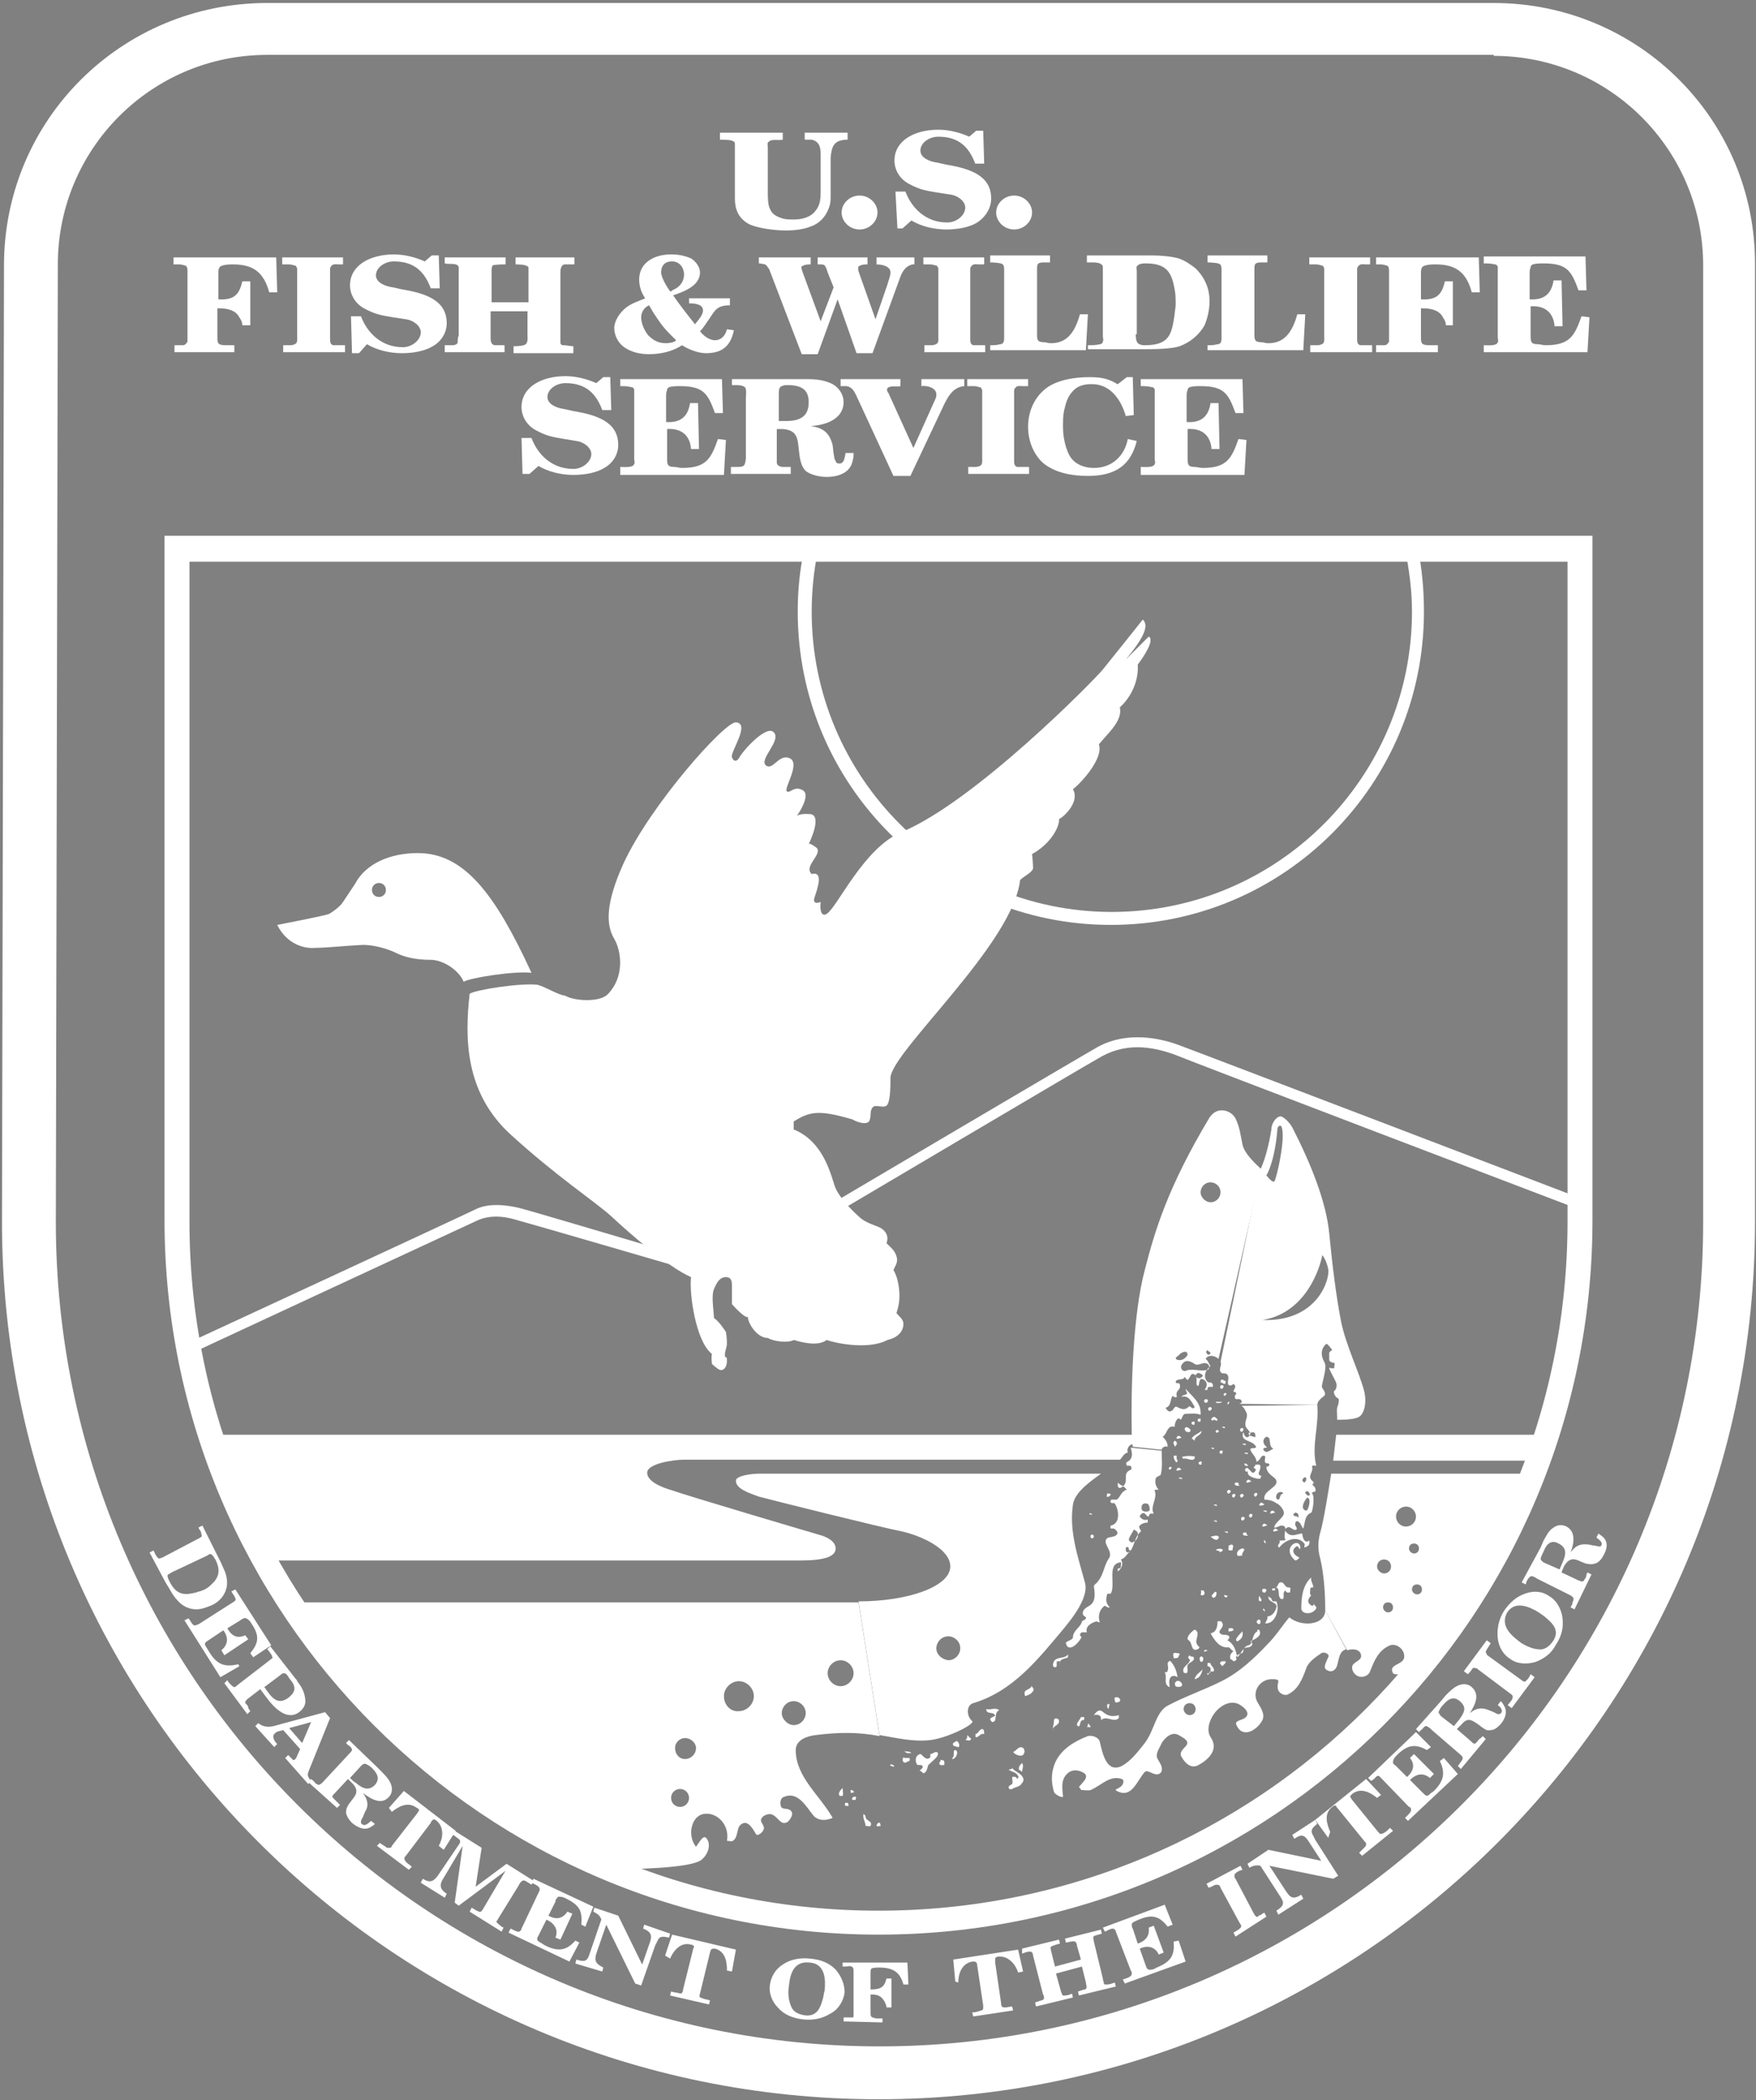 <?xml version="1.0" encoding="utf-8"?>
<!-- Generator: Adobe Illustrator 19.1.0, SVG Export Plug-In . SVG Version: 6.00 Build 0)  -->
<svg version="1.1" id="Layer_1" xmlns="http://www.w3.org/2000/svg" xmlns:xlink="http://www.w3.org/1999/xlink" x="0px" y="0px"
	 viewBox="0 0 176.1 210.5" style="enable-background:new 0 0 176.1 210.5;" xml:space="preserve">
<rect x="0" y="0" width="176.1" height="210.5" fill="#808080" stroke="none"/>
<style type="text/css">
	.st0{fill:#FFFFFF;}
</style>
<g>
	<path class="st0" d="M149.8,5.6c11.6,0,21,9.4,21,21l0,95.9c0,45.6-37.1,82.6-82.6,82.6c-45.6,0-82.6-37.1-82.6-82.6l0.2-96
		c0-11.6,9.4-21,21-21H149.8 M149.8,0.3h-123C12.2,0.3,0.4,12,0.4,26.6l-0.2,95.9c0,48.6,39.4,87.9,87.9,87.9s87.9-39.4,87.9-87.9
		l0-95.9C176.1,12,164.3,0.3,149.8,0.3L149.8,0.3z"/>
</g>
<path class="st0" d="M17.5,35.3v-0.7h0.7c0.2,0,0.3,0,0.4-0.1c0,0,0.1-0.1,0.1-0.1c0,0,0-0.1,0.1-0.1c0-0.2,0-0.4,0-0.6v-6.5
	c0-0.2,0-0.6-0.3-0.6c-0.3-0.1-0.4-0.1-0.7-0.1h-0.4v-0.7h10.3l0.1,3.5h-0.8c-0.5-1.8-1.4-2.8-3.6-2.8c-0.4,0-0.9,0-1.3,0.2
	c-0.2,0.2-0.2,0.4-0.2,0.7V30c1.6,0.1,2.1-0.5,2.4-1.8h0.8v4.4h-0.8c0-0.3-0.1-0.5-0.3-0.8c-0.3-0.6-1-0.9-2-0.9h-0.2v2.8
	c0,0.7,0,0.9,0.9,0.9l0.8,0v0.7H17.5z"/>
<path class="st0" d="M28.4,35.3v-0.7h0.8c0.7-0.1,0.6-0.4,0.6-0.9v-6.4c0-0.1,0-0.3,0-0.4c-0.1-0.2-0.1-0.3-0.3-0.3
	c-0.3-0.1-0.4-0.1-0.7-0.1h-0.5v-0.7h6.1v0.7H34c-0.3,0-0.6-0.1-0.8,0.2c-0.1,0.1-0.1,0.2-0.1,0.3c0,0.1,0,0.3,0,0.4v6.6
	c0,0.2,0,0.5,0.3,0.6c0.1,0,0.2,0,0.2,0c0.2,0,0.3,0,0.6,0h0.4v0.7H28.4z"/>
<path class="st0" d="M35.2,31.7h1c0.6,1.6,2,3.1,4.2,3.1c0.9,0,1.8-0.7,1.8-1.5c0-0.6-0.7-1.2-1.5-1.3l-1.3-0.2
	c-1.2-0.2-1.8-0.3-2.9-0.9c-0.9-0.5-1.4-1.4-1.4-2.3c0-2,2-3.1,4.4-3.1c1.1,0,2.2,0.3,3.1,0.7l0.7-0.6h0.7l0.1,3.3h-0.9
	c-0.6-1.6-1.6-2.7-3.7-2.7c-0.9,0-1.8,0.6-1.8,1.4c0,0.7,0.9,1.1,1.7,1.2l0.9,0.2c2.4,0.4,4.5,1.1,4.5,3.4c0,0.9-0.5,1.8-1.4,2.3
	c-0.8,0.5-2,0.7-3.1,0.7c-1.2,0-2.5-0.3-3.5-0.9L36,35.4h-0.7L35.2,31.7z"/>
<path class="st0" d="M44.7,25.8h6v0.7c-0.2,0-1,0-1.3,0.1c-0.1,0.2-0.1,0.4-0.1,0.7v3H53v-2.9c0-0.2,0-0.3,0-0.5
	c0-0.1,0-0.2-0.1-0.2c-0.2-0.2-1-0.2-1.2-0.2v-0.7h5.9v0.7l-1,0c-0.4,0.1-0.4,0.6-0.4,0.9v6.1c0,0.3,0,0.5,0,0.8
	c0,0.2,0.1,0.3,0.3,0.3c0.4,0,0.6,0.1,1,0.1v0.7h-6v-0.7c0.2,0,0.7,0,1-0.1c0.5-0.1,0.4-0.7,0.4-1v-2.4h-3.7v2.6
	c0,0.3,0,0.8,0.5,0.8c0.2,0,0.7,0,0.9,0v0.7h-6v-0.7h0.8c0.2,0,0.5-0.1,0.5-0.3c0-0.2,0-0.4,0.1-0.7v-6.4c0-0.3,0.1-0.6-0.3-0.7
	c-0.4-0.1-0.7,0-1.1-0.1V25.8z"/>
<path class="st0" d="M64.3,31.8c0,0.6,0.3,1.3,0.7,1.8c0.5,0.5,1,0.8,1.8,0.8c0.3,0,0.9-0.1,1-0.3c-0.2-0.2-0.4-0.4-0.6-0.6
	c-0.8-0.8-1.1-1.3-1.7-2.2c-0.1-0.2-0.3-0.5-0.4-0.7C64.6,30.8,64.3,31.3,64.3,31.8z M68.6,27.5c0-0.6-0.4-1.3-1.2-1.3
	c-0.8,0-1.1,0.5-1.1,1.1c0,0.5,0.6,1.5,0.9,1.9c0.1,0,0.2,0,0.2-0.1C68.2,28.8,68.6,28.2,68.6,27.5z M69.1,29.9h4.1v0.7
	c-1.3,0-1.5,0.5-2.1,1.4c-0.3,0.4-0.5,0.8-0.9,1.2c0.3,0.4,0.9,0.9,1.5,0.9c0.7,0,1.1-0.6,1.2-1.1l0.7,0.1c-0.3,1.4-1,2.3-2.8,2.3
	c-0.8,0-1.8-0.4-2.4-0.8c-0.9,0.6-2.1,0.9-3.3,0.9c-0.9,0-1.8-0.2-2.5-0.7c-0.6-0.4-1-1.2-1-1.9c0-0.7,0.5-1.5,1.1-2
	c0.6-0.5,1.3-0.7,2-1c-0.4-0.6-0.6-1.2-0.6-1.9c0-1.6,1.4-2.5,3.2-2.5c0.7,0,1.3,0.1,2,0.4c0.5,0.3,0.9,0.9,0.9,1.4
	c0,1.3-1.5,1.9-2.7,2.3c0.7,1,1.4,1.9,2.2,2.9c0.3-0.4,0.8-0.9,0.8-1.4c0-0.6-0.8-0.7-1.4-0.7V29.9z"/>
<path class="st0" d="M76.1,25.8h5.2v0.7c-0.2,0-0.5,0-0.7,0.1c-0.1,0.1-0.1,0-0.2,0.1c-0.1,0.1,0,0.2,0,0.3l0.1,0.3l1.8,4.9l1.3-3.4
	L83,27.3c-0.1-0.3-0.1-0.4-0.3-0.7c-0.1-0.1-0.3-0.1-0.5-0.1l-0.2,0v-0.7h5v0.7c-0.2,0-0.5,0-0.7,0.1c-0.1,0-0.1,0.1-0.2,0.1
	c-0.1,0.2,0,0.4,0,0.5l1.7,4.8l1.2-3.5c0.1-0.4,0.3-0.8,0.3-1.2c0-0.6-0.8-0.8-1.4-0.8v-0.7h3.8v0.7c-0.1,0-0.2,0-0.2,0
	c-0.8,0.2-1.1,0.9-1.3,1.5l-2.7,7.4h-1.6L84,30l-2,5.5h-1.6l-3.1-8.1c-0.1-0.2-0.1-0.4-0.3-0.6c-0.2-0.4-0.4-0.3-0.8-0.4h-0.1V25.8z
	"/>
<path class="st0" d="M99.3,35.3v-0.7c0.4,0,0.6,0,1-0.1c0.4,0,0.4-0.4,0.4-0.7v-6.3c0-1.1,0.1-1.1-1.2-1.2h-0.2v-0.7h6v0.7h-0.6
	c-0.7,0-0.7,0.2-0.7,0.7v6.5c0,0.5,0,0.8,0.7,0.8c0.3,0,0.3,0.1,0.7,0.1c1.6,0,2.4-1.1,2.9-2.9h0.8l-0.2,3.6H99.3z"/>
<path class="st0" d="M113.9,33.5c0,0.3,0,0.6,0.2,0.9c0.3,0.2,0.5,0.2,0.7,0.2c2.5,0,2.7-1.1,3-3.1c0-0.3,0.1-0.6,0.1-1
	c0-0.5,0-1-0.1-1.5c-0.3-1.7-0.8-2.6-2.9-2.6c-0.2,0-0.6,0-0.8,0.2c-0.2,0.1-0.1,0.4-0.1,0.6V33.5z M109.1,35.3v-0.7
	c0.4,0,0.8,0,1.2-0.1c0.1,0,0.1,0,0.2-0.1c0.1,0,0.1-0.1,0.1-0.2c0.1-0.1,0-0.3,0-0.5v-6.9c0-0.2-0.1-0.3-0.3-0.4
	c-0.3-0.1-0.6-0.1-0.9-0.1h-0.4v-0.7h5.2l1.4,0c0.8,0,1.9,0.1,2.6,0.3c0.6,0.2,1.2,0.6,1.7,1c1,1,1.4,2.1,1.4,3.3
	c0,0.8-0.2,1.7-0.5,2.4c-0.5,0.9-1.4,1.7-2.5,2.1c-0.9,0.3-2.7,0.3-3.7,0.3H109.1z"/>
<path class="st0" d="M148.8,35.3v-0.7c0.4,0,1.3,0.1,1.4-0.3c0.1-0.1,0-0.3,0-0.5V27c0-0.1,0-0.2,0-0.3c-0.1-0.1-0.1-0.2-0.3-0.2
	c-0.4-0.1-0.7-0.1-1.1-0.1v-0.7H159l0.1,3.4h-0.8c-0.7-1.9-1.1-2.7-3.5-2.7c-0.4,0-0.7,0-1.1,0.1c-0.1,0.1-0.2,0.1-0.2,0.3
	c-0.1,0.2-0.1,0.4-0.1,0.7V30c1.5,0.1,2.2-0.6,2.4-1.9h0.8l0.1,4.6h-0.8c-0.1-1.3-0.9-2.1-2.4-2v2.9c0,0.6,0,0.9,0.7,0.9
	c0.3,0,0.5,0.1,0.8,0.1c2.4,0,2.9-0.9,3.6-2.9l0.8,0.1l-0.2,3.5H148.8z"/>
<path class="st0" d="M72.2,13.3h6.3V14c-0.5,0.1-1.1-0.1-1.4,0.2c-0.2,0.1-0.1,0.4-0.1,0.6v4.4c0,0.5,0,1.3,0.2,1.7
	c0.2,0.5,0.5,0.7,1,0.9c0.5,0.2,0.9,0.2,1.4,0.2c0.8,0,1.7-0.2,2.2-0.9c0.5-0.6,0.5-1.3,0.5-2.1v-3.4c0-0.6,0-1.4-0.9-1.6
	C81.2,14,80.9,14,80.7,14v-0.7H85V14c-1.4,0-1.6,0.7-1.7,1.8v3.8c0,0.5,0,0.8-0.2,1.3c-0.3,0.8-0.9,1.5-1.8,1.8
	c-0.7,0.3-1.7,0.4-2.5,0.4c-1,0-2.9-0.2-3.8-0.7c-1-0.6-1.3-1.5-1.3-2.5v-5.4c0-0.2,0-0.3-0.3-0.4C73.2,14,72.4,14,72.2,14V13.3z"/>
<path class="st0" d="M86.2,19.6c1,0,1.8,0.8,1.8,1.7c0,0.9-0.8,1.7-1.8,1.7c-1,0-1.8-0.8-1.8-1.7C84.4,20.4,85.2,19.6,86.2,19.6z"/>
<path class="st0" d="M78.1,42.2c0.4,0,0.3,0,0.7,0c1.5,0,2.3-0.5,2.3-1.9c0-1.3-0.8-1.7-2.1-1.7c-0.4,0-0.3,0-0.6,0.1
	c-0.3,0.1-0.3,0.5-0.3,0.8V42.2z M79.5,38l1.5,0c0.9,0,1.7,0.1,2.5,0.5c0.7,0.4,1.1,1.1,1.1,1.8c0,1.6-1.6,2.3-3.3,2.4v0
	c1.4,0.2,1.9,0.8,2.2,1.9l0.1,0.9c0.1,0.3,0,0.4,0.2,0.7c0,0.1,0.1,0.1,0.1,0.2c0.8,0.3,0.8-0.6,0.9-1h0.8c0,0.3,0,0.5-0.1,0.8
	c-0.2,1.1-1.3,1.6-2.6,1.6c-0.7,0-1.6-0.2-2.1-0.6c-0.4-0.4-0.5-0.9-0.6-1.4l-0.1-0.8c-0.1-1.1-0.2-1.9-1.6-2c-0.2,0-0.1,0-0.4,0
	h-0.2v3c0,0.1,0,0.3,0,0.4c0.1,0.3,0.2,0.3,0.5,0.4c0.3,0,0.2,0,0.5,0h0.4v0.7h-6v-0.7c0.3,0,0.4,0,0.7,0c0.7,0,0.7-0.2,0.8-0.8
	v-6.1c0-0.2,0.1-0.9-0.1-1.1c-0.3-0.2-0.6-0.2-1-0.2h-0.3V38H79.5z"/>
<path class="st0" d="M84.3,38h6v0.7c-0.3,0.1-1-0.1-1.3,0.2c-0.1,0.2,0,0.4,0.1,0.5l2.5,5.5l2.2-4.9c0.1-0.2,0.1-0.3,0.1-0.5
	c0-0.6-0.9-0.9-1.5-0.8V38h4.3v0.7c-1.1,0.1-1.6,1-2,1.8l-3.4,7.2h-1.7l-3.7-8c-0.2-0.4-0.4-0.9-1-1c-0.2,0-0.4,0-0.6,0V38z"/>
<path class="st0" d="M113,37.8h0.6l0.1,3.8l-0.8,0.1c-0.4-1.4-1.4-3.2-3.4-3.2c-0.9,0-1.5,0.2-2,0.8c-0.5,0.6-0.6,1.1-0.8,1.9
	c-0.1,0.5-0.1,1.1-0.1,1.6c0,0.7,0.1,1.3,0.3,2c0.2,0.6,0.4,1.1,0.9,1.5c0.5,0.4,1.2,0.6,1.9,0.6c1.9,0,3.1-1.3,3.4-2.9l0.9,0.2
	c-0.6,2.4-2.1,3.5-4.9,3.5c-1.6,0-3.3-0.3-4.5-1.3c-1-0.9-1.5-2.3-1.5-3.6c0-1.4,0.5-2.8,1.7-3.8c1.1-0.9,2.9-1.2,4.4-1.2
	c1.1,0,1.8,0.1,2.7,0.6c0,0,0.1,0.1,0.2,0.1L113,37.8z"/>
<path class="st0" d="M17.2,157.6c-0.1,0.1-0.4,0.2-0.4,0.3c0,0.2,0.1,0.4,0.2,0.6c0.7,1.4,1.5,1.4,2.7,1.1c0.2-0.1,0.4-0.1,0.6-0.2
	c0.3-0.1,0.6-0.3,0.8-0.5c0.8-0.7,1.1-1.4,0.5-2.6c-0.1-0.1-0.2-0.4-0.4-0.5c-0.1-0.1-0.3,0-0.4,0.1L17.2,157.6z M15,155.6l0.4-0.2
	c0.1,0.2,0.2,0.5,0.4,0.7c0,0,0.1,0.1,0.1,0.1c0,0,0.1,0,0.1,0c0.1,0,0.2-0.1,0.3-0.1l3.8-2c0.1-0.1,0.2-0.1,0.1-0.3
	c0-0.2-0.1-0.4-0.2-0.5l-0.1-0.2l0.4-0.2l1.5,3l0.4,0.8c0.2,0.5,0.4,0.8,0.5,1.3c0.1,0.4,0.1,0.9,0,1.2c-0.2,0.8-0.8,1.4-1.5,1.7
	c-0.5,0.2-1,0.4-1.5,0.4c-0.7,0-1.4-0.3-1.9-0.9c-0.5-0.5-0.8-1.2-1.2-1.8L15,155.6z"/>
<path class="st0" d="M18.5,162.4l0.4-0.2c0.2,0.2,0.4,0.8,0.7,0.7c0.1,0,0.2-0.1,0.3-0.1l3.6-2.3c0,0,0.1-0.1,0.1-0.1
	c0-0.1,0.1-0.1,0-0.2c-0.1-0.3-0.3-0.5-0.4-0.7l0.4-0.2l3.6,5.6l-1.8,1.2l-0.3-0.4c0.8-1,1-1.7,0.1-3c-0.1-0.2-0.3-0.4-0.5-0.5
	c-0.1,0-0.2-0.1-0.2,0c-0.1,0-0.3,0.1-0.4,0.2l-1.3,0.8c0.5,0.9,1.1,1,1.8,0.7l0.3,0.4l-2.4,1.6l-0.3-0.5c0.6-0.5,0.8-1.2,0.2-2
	l-1.5,1c-0.3,0.2-0.5,0.3-0.2,0.7c0.1,0.2,0.2,0.3,0.3,0.5c0.8,1.3,1.6,1.5,2.9,1.2L24,167l-1.9,1.1L18.5,162.4z"/>
<path class="st0" d="M22.5,168.7l0.3-0.3c0.1,0.2,0.2,0.3,0.4,0.5c0.3,0.3,0.4,0.2,0.6,0l3.5-2.7c0,0,0.1-0.1,0-0.1c0,0,0-0.1,0-0.1
	c-0.1-0.2-0.3-0.5-0.5-0.7l0.3-0.3l2.5,3.2c0.1,0.1,0.2,0.2,0.2,0.3c0.4,0.5,0.7,1,0.8,1.7c0.1,0.6-0.1,1-0.6,1.4
	c-1.2,0.9-2.5-0.4-3.3-1.5l-0.6-0.8l-1.3,1c-0.1,0.1-0.2,0.2-0.2,0.3c0,0,0,0.1,0,0.1c0,0,0.1,0.1,0.1,0.1c0.1,0.1,0.2,0.2,0.2,0.4
	l0.2,0.3l-0.3,0.3L22.5,168.7z M26.5,169.1L26.5,169.1c0.2,0.2,0.2,0.3,0.3,0.4c0.7,1,1.3,1.3,2.2,0.6c0.7-0.6,0.7-1.1,0-1.9
	c-0.1-0.2-0.3-0.5-0.5-0.5c-0.2,0-0.3,0.1-0.4,0.2L26.5,169.1z"/>
<path class="st0" d="M32.6,171.6l0.5,0.6l-2.1,5.2c-0.2,0.5-0.2,0.6,0.2,1.1l-0.3,0.3l-2.3-2.6l0.3-0.3c0.1,0.1,0.4,0.4,0.5,0.5
	c0.2,0,0.2-0.1,0.3-0.2l0.4-0.9l-1.7-1.9c-0.3,0.1-0.6,0.1-0.8,0.3c-0.4,0.3-0.1,0.8,0.2,1.1l-0.3,0.3l-1.9-2.1l0.3-0.3
	c0.6,0.5,1.3,0.4,1.9,0.2L32.6,171.6z M30.3,174.7l0.9-2.1l-2.2,0.6L30.3,174.7z"/>
<path class="st0" d="M35.1,178.2c0.2,0.2,0.4,0.4,0.6,0.5c0.7,0.6,1.3,0.8,1.9,0.2c0.5-0.6,0.3-1.1-0.3-1.7
	c-0.2-0.2-0.4-0.3-0.6-0.4c-0.2-0.1-0.4,0.1-0.5,0.2L35.1,178.2z M37.7,177l0.5,0.5c0.4,0.4,0.8,0.8,1,1.3c0.2,0.5,0.1,1-0.2,1.3
	c-0.7,0.8-1.7,0.3-2.6-0.4l0,0c0.5,0.7,0.6,1.3,0.2,1.9l-0.2,0.5c-0.1,0.2-0.2,0.3-0.2,0.5c0,0,0,0.1,0,0.1c0.3,0.5,0.8,0,1-0.2
	l0.4,0.3c-0.1,0.1-0.2,0.2-0.4,0.3c-0.6,0.4-1.3,0.1-1.9-0.4c-0.3-0.3-0.5-0.6-0.6-1c0-0.4,0.1-0.6,0.3-0.9l0.3-0.4
	c0.4-0.5,0.7-0.9,0.1-1.6c-0.1-0.1-0.2-0.2-0.3-0.3l-0.2-0.2l-1.3,1.4c-0.1,0.1-0.1,0.1-0.2,0.2c-0.1,0.2-0.1,0.2,0.1,0.4
	c0.1,0.1,0.2,0.2,0.4,0.4l0.2,0.2l-0.3,0.3l-2.9-2.6l0.3-0.3c0.1,0.1,0.3,0.2,0.4,0.4c0.4,0.3,0.4,0.2,0.7,0l2.6-2.8
	c0.1-0.1,0.4-0.4,0.4-0.5c0-0.2-0.2-0.4-0.4-0.5l-0.2-0.2l0.3-0.3L37.7,177z"/>
<path class="st0" d="M39,181.2l1.5-1.7l5.2,4l-1.2,1.9L44,185c0.4-0.7,0.6-1.8-0.2-2.5c-0.1-0.1-0.3-0.2-0.4-0.1
	c-0.1,0.1-0.2,0.2-0.2,0.3l-2.5,3.3c-0.2,0.2-0.2,0.3,0,0.6c0.2,0.2,0.4,0.3,0.6,0.5l-0.3,0.3l-3.2-2.4l0.3-0.3
	c0.2,0.2,0.5,0.3,0.7,0.5c0.1,0,0.2,0,0.3,0c0.1,0,0.2-0.1,0.2-0.2l2.5-3.2c0.1-0.1,0.1-0.2,0.2-0.3c0.1-0.1-0.1-0.3-0.2-0.3
	c-0.9-0.7-1.9-0.1-2.5,0.4L39,181.2z"/>
<path class="st0" d="M46,184.9c0.1-0.1,0.2-0.3,0.1-0.5c-0.1-0.1-0.4-0.3-0.5-0.4l-0.2-0.1l0.2-0.4l2.7,1.7l-0.6,3.9l3.1-2.3
	l2.7,1.7l-0.2,0.4l-0.3-0.2c-0.2-0.1-0.4-0.3-0.6-0.2c-0.2,0.1-0.3,0.3-0.4,0.5l-2.1,3.4c0,0.1,0,0.1-0.1,0.1
	c-0.1,0.2,0.3,0.4,0.5,0.6l0.2,0.1l-0.2,0.4l-3.2-2l0.2-0.4l0.5,0.3c0.1,0,0.2,0.1,0.2,0.1c0.1,0,0.2,0,0.2,0c0.1,0,0.1-0.1,0.2-0.2
	l2.3-3.9l0,0l-4.7,3.5l-0.4-0.3l0.8-5.7l0,0l-1.9,3.2c-0.4,0.6-0.5,1.1,0.3,1.6l-0.2,0.4l-2.4-1.5l0.2-0.4c0.8,0.5,1.1,0.2,1.5-0.3
	L46,184.9z"/>
<path class="st0" d="M51,193.7l0.2-0.4c0.3,0.1,0.8,0.5,1,0.2c0.1-0.1,0.1-0.2,0.1-0.2l1.8-3.8c0-0.1,0.1-0.1,0-0.2
	c0-0.1,0-0.1-0.1-0.2c-0.2-0.2-0.5-0.3-0.7-0.4l0.2-0.4l6,2.8l-0.8,2l-0.4-0.2c0.1-1.3-0.1-1.9-1.5-2.6c-0.2-0.1-0.4-0.2-0.7-0.2
	c-0.1,0-0.2,0-0.2,0.1c-0.1,0.1-0.2,0.2-0.2,0.4l-0.7,1.4c0.9,0.5,1.5,0.2,1.9-0.4l0.5,0.2l-1.2,2.6l-0.5-0.2c0.3-0.7,0-1.4-0.9-1.8
	l-0.8,1.6c-0.2,0.3-0.2,0.5,0.2,0.7c0.2,0.1,0.3,0.2,0.5,0.3c1.4,0.7,2.2,0.4,3-0.5l0.4,0.2l-1,1.9L51,193.7z"/>
<path class="st0" d="M57.7,196.8l0.1-0.4c0.9,0.3,1.1,0.1,1.3-0.5l1.2-3.5c-0.1-0.4-0.4-0.6-0.8-0.8l0.1-0.4L62,192l2.4,4.9l0.8-2.3
	c0.2-0.6,0.1-1-0.7-1.3l0.1-0.4l2.6,0.9l-0.1,0.4c-0.5-0.1-0.9-0.2-1.1,0.2c-0.1,0.2-0.2,0.4-0.3,0.6l-1.4,4l-0.6-0.2l-2.9-5.9
	l-1,2.9c-0.2,0.7-0.1,1,0.7,1.4l-0.1,0.4L57.7,196.8z"/>
<path class="st0" d="M66.7,196l0.7-2.1l6.4,1.5l-0.4,2.2l-0.5-0.1c0-0.8-0.1-1.9-1.2-2.2c-0.1,0-0.3,0-0.4,0.1
	c0,0.1-0.1,0.2-0.1,0.3l-1,4.1c-0.1,0.3-0.1,0.4,0.3,0.5c0.2,0.1,0.5,0.1,0.7,0.2l-0.1,0.4l-3.9-0.9l0.1-0.4
	c0.3,0.1,0.6,0.1,0.9,0.2c0.1,0,0.2,0,0.2-0.1c0.1-0.1,0.1-0.2,0.1-0.3l1-4c0-0.1,0.1-0.2,0.1-0.3c0-0.1-0.2-0.2-0.3-0.2
	c-1.1-0.3-1.8,0.7-2.1,1.4L66.7,196z"/>
<path class="st0" d="M79.1,199.2c-0.1,0.6,0,1.3,0.2,1.8c0.2,0.6,0.7,0.9,1.5,1c1.2,0.1,1.5-0.9,1.7-1.6c0.1-0.3,0.1-0.6,0.2-0.9
	c0.1-1,0.1-2.7-1.5-2.8C79.4,196.5,79.2,198.2,79.1,199.2z M78,201.2c-0.6-0.6-0.9-1.5-0.8-2.2c0.1-0.8,0.5-1.6,1.3-2.1
	c0.7-0.5,1.7-0.7,2.7-0.6c1.1,0.1,1.9,0.4,2.6,1.1c0.6,0.7,0.9,1.5,0.9,2.3c-0.1,0.8-0.6,1.7-1.4,2.1c-0.8,0.5-1.7,0.7-2.7,0.6
	C79.5,202.3,78.6,201.9,78,201.2z"/>
<path class="st0" d="M84.6,202.6l0-0.4h0.6c0.1,0,0.2,0,0.3,0c0,0,0.1,0,0.1-0.1c0,0,0-0.1,0-0.1c0-0.1,0-0.3,0-0.4l0-4.1
	c0-0.1,0-0.3-0.2-0.4c-0.2-0.1-0.4,0-0.6,0h-0.3v-0.4l6.5,0l0.1,2.2h-0.5c-0.3-1.1-0.9-1.7-2.4-1.7c-0.3,0-0.6,0-0.8,0.1
	c-0.1,0.1-0.1,0.3-0.1,0.4l0,1.7c1.1,0,1.4-0.3,1.6-1.1h0.5l0,2.9h-0.5c0-0.2-0.1-0.4-0.2-0.6c-0.3-0.5-0.6-0.7-1.3-0.7l-0.1,0
	l0,1.8c0,0.4,0,0.5,0.6,0.6l0.6,0v0.4L84.6,202.6z"/>
<path class="st0" d="M95.8,198.6l-0.2-2.2l6.5-1l0.5,2.2l-0.5,0.1c-0.2-0.7-0.9-1.7-2-1.6c-0.1,0-0.3,0.1-0.3,0.2c0,0.1,0,0.2,0,0.4
	l0.6,4.1c0,0.3,0.1,0.4,0.4,0.4c0.2,0,0.5-0.1,0.7-0.1l0.1,0.4l-4,0.6l-0.1-0.4c0.3,0,0.6-0.1,0.9-0.2c0.1,0,0.2-0.1,0.2-0.2
	c0-0.1,0-0.2,0-0.3l-0.6-4c0-0.1,0-0.2-0.1-0.3c0-0.1-0.2-0.1-0.4-0.1c-1.1,0.2-1.4,1.3-1.4,2.1L95.8,198.6z"/>
<path class="st0" d="M102.5,195.3l3.7-0.9l0.1,0.4c-0.1,0-0.7,0.2-0.9,0.3c-0.1,0.1,0,0.3,0,0.4l0.4,1.6l2.6-0.7L108,195
	c0-0.1,0-0.2-0.1-0.3c0,0,0-0.1-0.1-0.1c-0.2-0.1-0.8,0.1-0.9,0.1l-0.1-0.4l3.6-0.9l0.1,0.4l-0.7,0.2c-0.3,0.1-0.1,0.4-0.1,0.6
	l0.9,3.7c0,0.2,0.1,0.3,0.1,0.5c0,0.1,0.1,0.1,0.3,0.1c0.3,0,0.5-0.1,0.8-0.2l0.1,0.4l-3.7,0.9l-0.1-0.4c0.1,0,0.5-0.2,0.7-0.2
	c0.3-0.1,0.1-0.5,0.1-0.7l-0.4-1.6l-2.6,0.7l0.5,1.8c0.1,0.2,0.1,0.5,0.4,0.4c0.2,0,0.6-0.1,0.7-0.2l0.1,0.4l-3.7,0.9l-0.1-0.4
	l0.6-0.2c0.1,0,0.3-0.1,0.3-0.2c0-0.1,0-0.3-0.1-0.4l-1-3.9c0-0.2-0.1-0.4-0.3-0.4c-0.3,0-0.5,0.1-0.8,0.2L102.5,195.3z"/>
<path class="st0" d="M112.8,198.8l-0.2-0.4c0.2-0.1,0.9-0.2,0.9-0.6c0-0.1,0-0.2-0.1-0.3l-1.5-3.9c0-0.1,0-0.1-0.1-0.2
	c-0.1-0.1-0.1-0.1-0.2-0.1c-0.3,0-0.5,0.2-0.8,0.3l-0.2-0.4l6.2-2.3l0.8,2l-0.5,0.2c-0.8-1-1.5-1.3-2.9-0.7
	c-0.2,0.1-0.5,0.2-0.6,0.3c-0.1,0.1-0.1,0.1-0.1,0.2c0,0.1,0,0.3,0.1,0.4l0.5,1.5c0.9-0.3,1.2-0.9,1.1-1.6l0.5-0.2l1,2.7l-0.5,0.2
	c-0.3-0.7-1-1-1.9-0.6l0.6,1.7c0.1,0.3,0.2,0.5,0.6,0.4c0.2,0,0.3-0.1,0.5-0.2c1.5-0.6,1.8-1.3,1.7-2.6l0.5-0.1l0.7,2.1L112.8,198.8
	z"/>
<path class="st0" d="M123.9,194.1l-0.2-0.4l0.5-0.3c0.4-0.3,0.3-0.4,0.1-0.7l-1.9-3.5c0-0.1-0.1-0.2-0.1-0.2
	c-0.1-0.1-0.1-0.1-0.3-0.1c-0.2,0-0.3,0.1-0.5,0.2l-0.3,0.1l-0.2-0.4l3.4-1.8l0.2,0.4l-0.3,0.1c-0.2,0.1-0.4,0.2-0.5,0.4
	c0,0.1,0,0.1,0,0.2c0,0.1,0.1,0.2,0.1,0.2l1.9,3.6c0.1,0.1,0.2,0.3,0.3,0.2c0.1,0,0.1,0,0.1-0.1c0.1,0,0.3-0.1,0.4-0.2l0.2-0.1
	l0.2,0.4L123.9,194.1z"/>
<path class="st0" d="M128.2,191.9l-0.2-0.4c0.8-0.5,0.8-0.8,0.4-1.4l-2-3.1c-0.4-0.1-0.8,0-1.1,0.2l-0.2-0.4l2.1-1.4l5.3,1.1l-1.3-2
	c-0.4-0.6-0.7-0.7-1.4-0.2l-0.2-0.4l2.3-1.5l0.2,0.4c-0.4,0.3-0.7,0.6-0.5,1c0.1,0.2,0.2,0.4,0.3,0.6l2.3,3.6l-0.5,0.3l-6.4-1.3
	l1.7,2.6c0.4,0.6,0.7,0.8,1.5,0.3l0.2,0.4L128.2,191.9z"/>
<path class="st0" d="M133.2,184.2l-1.3-1.8l5.1-4.1l1.5,1.6l-0.4,0.3c-0.6-0.5-1.6-1.1-2.5-0.4c-0.1,0.1-0.2,0.2-0.2,0.3
	c0.1,0.1,0.1,0.2,0.2,0.3l2.6,3.2c0.2,0.2,0.2,0.3,0.6,0.1c0.2-0.1,0.4-0.3,0.6-0.5l0.3,0.3l-3.1,2.5l-0.3-0.3
	c0.2-0.2,0.4-0.4,0.6-0.6c0.1-0.1,0.1-0.2,0.1-0.3c0-0.1-0.1-0.2-0.2-0.3l-2.6-3.2c-0.1-0.1-0.2-0.2-0.2-0.3c-0.1-0.1-0.3,0-0.4,0.1
	c-0.9,0.7-0.5,1.8-0.2,2.5L133.2,184.2z"/>
<path class="st0" d="M141.2,182.5l-0.3-0.3c0.2-0.2,0.7-0.6,0.6-0.9c0-0.1-0.1-0.2-0.2-0.2l-2.9-3c0,0-0.1-0.1-0.1-0.1
	c-0.1,0-0.1,0-0.2,0c-0.2,0.2-0.4,0.4-0.6,0.5l-0.3-0.3l4.8-4.6l1.5,1.5l-0.4,0.3c-1.1-0.6-1.9-0.6-3,0.5c-0.2,0.2-0.3,0.3-0.4,0.6
	c0,0.1,0,0.2,0,0.2c0,0.1,0.2,0.2,0.3,0.3l1.1,1.1c0.7-0.6,0.8-1.3,0.3-1.9l0.4-0.4l2,2l-0.4,0.4c-0.6-0.5-1.3-0.5-2,0.2l1.3,1.3
	c0.3,0.3,0.4,0.4,0.7,0.1c0.1-0.1,0.3-0.2,0.4-0.3c1.1-1.1,1.1-1.9,0.6-3l0.4-0.3l1.4,1.6L141.2,182.5z"/>
<path class="st0" d="M145.8,173c0.2-0.2,0.3-0.4,0.5-0.6c0.6-0.8,0.8-1.3,0.1-1.9c-0.6-0.5-1.1-0.3-1.7,0.4
	c-0.2,0.2-0.3,0.4-0.4,0.6c-0.1,0.2,0.1,0.3,0.2,0.5L145.8,173z M144.5,170.5l0.5-0.6c0.4-0.4,0.8-0.8,1.3-1c0.5-0.2,1-0.1,1.3,0.2
	c0.8,0.7,0.4,1.7-0.2,2.6l0,0c0.6-0.5,1.2-0.6,1.9-0.3l0.5,0.2c0.2,0.1,0.3,0.2,0.5,0.2c0,0,0.1,0,0.1,0c0.5-0.3,0-0.8-0.2-0.9
	l0.3-0.4c0.1,0.1,0.2,0.2,0.3,0.4c0.4,0.6,0.2,1.3-0.3,1.9c-0.3,0.3-0.6,0.6-1,0.6c-0.4,0.1-0.6-0.1-0.9-0.3l-0.4-0.3
	c-0.6-0.4-1-0.7-1.6,0c-0.1,0.1-0.2,0.2-0.3,0.3l-0.2,0.2l1.4,1.2c0.1,0.1,0.1,0.1,0.2,0.2c0.2,0.1,0.2,0.1,0.4-0.1
	c0.1-0.1,0.2-0.3,0.4-0.4l0.2-0.2l0.3,0.3l-2.5,3l-0.3-0.3c0.1-0.1,0.2-0.3,0.3-0.4c0.3-0.4,0.2-0.5,0-0.7l-2.9-2.5
	c-0.1-0.1-0.4-0.4-0.6-0.4c-0.2,0-0.3,0.3-0.5,0.4l-0.2,0.2l-0.3-0.3L144.5,170.5z"/>
<path class="st0" d="M151.6,171.2l-0.4-0.3l0.4-0.5c0.2-0.4,0.1-0.5-0.2-0.7l-3.2-2.4c-0.1-0.1-0.1-0.1-0.2-0.1
	c-0.1,0-0.2-0.1-0.3,0c-0.1,0.1-0.2,0.3-0.3,0.4l-0.2,0.2l-0.4-0.3l2.3-3.1l0.4,0.3l-0.2,0.3c-0.1,0.2-0.3,0.4-0.3,0.6
	c0,0.1,0.1,0.1,0.1,0.2c0,0.1,0.1,0.1,0.2,0.2l3.3,2.4c0.1,0.1,0.3,0.2,0.4,0.1c0,0,0.1-0.1,0.1-0.1c0.1-0.1,0.2-0.2,0.3-0.4
	l0.1-0.2l0.4,0.3L151.6,171.2z"/>
<path class="st0" d="M152.6,164.7c0.5,0.3,1.2,0.6,1.7,0.6c0.6,0.1,1.1-0.3,1.5-0.9c0.6-1-0.1-1.7-0.7-2.2c-0.2-0.2-0.5-0.4-0.8-0.6
	c-0.8-0.5-2.4-1.3-3.2,0.1C150.4,163.1,151.8,164.1,152.6,164.7z M153.9,166.6c-0.8,0.2-1.7,0.2-2.4-0.3c-0.7-0.4-1.2-1.2-1.3-2.1
	c-0.1-0.9,0.1-1.9,0.6-2.7c0.6-0.9,1.3-1.5,2.2-1.8c0.9-0.3,1.7-0.2,2.4,0.3c0.7,0.4,1.2,1.3,1.3,2.2c0.1,1-0.1,1.8-0.7,2.7
	C155.6,165.7,154.8,166.3,153.9,166.6z"/>
<path class="st0" d="M156.4,157.3c0.1-0.2,0.2-0.5,0.3-0.7c0.4-0.9,0.4-1.5-0.4-1.9c-0.7-0.4-1.2,0-1.5,0.8
	c-0.1,0.2-0.2,0.4-0.3,0.7c0,0.2,0.2,0.3,0.3,0.4L156.4,157.3z M154.5,155.1l0.3-0.7c0.3-0.5,0.5-1,1-1.3c0.4-0.3,0.9-0.3,1.3-0.1
	c0.9,0.5,0.8,1.6,0.4,2.6l0,0c0.5-0.7,1-0.9,1.8-0.8l0.5,0.1c0.2,0,0.4,0.1,0.6,0.1c0,0,0.1,0,0.1,0c0.4-0.4-0.2-0.7-0.4-0.9
	l0.2-0.4c0.1,0.1,0.3,0.2,0.4,0.3c0.6,0.5,0.5,1.2,0.1,1.9c-0.2,0.4-0.5,0.7-0.8,0.8c-0.3,0.1-0.6,0.1-1,0l-0.5-0.2
	c-0.6-0.3-1.1-0.4-1.6,0.4c-0.1,0.1-0.1,0.3-0.2,0.4l-0.1,0.3l1.7,0.8c0.1,0,0.2,0.1,0.3,0.1c0.2,0,0.2,0,0.3-0.2
	c0.1-0.1,0.2-0.3,0.2-0.5l0.1-0.2l0.4,0.2l-1.7,3.5l-0.4-0.2c0.1-0.2,0.2-0.3,0.2-0.5c0.2-0.4,0.1-0.5-0.2-0.7l-3.4-1.7
	c-0.1-0.1-0.5-0.3-0.6-0.2c-0.2,0.1-0.3,0.3-0.4,0.5l-0.1,0.3l-0.4-0.2L154.5,155.1z"/>
<path d="M88.1,122.5"/>
<g>
	<path class="st0" d="M140.9,55c0.4,2,0.7,4.1,0.7,6.3c0,16.6-13.5,30.1-30.1,30.1S81.4,77.9,81.4,61.3c0-2,0.2-4,0.6-6l-1.4,0
		c-0.4,1.9-0.6,3.9-0.6,6c0,17.4,14.1,31.4,31.4,31.4c17.4,0,31.4-14.1,31.4-31.4c0-2.2-0.2-4.3-0.6-6.3L140.9,55z"/>
	<path class="st0" d="M67.8,126.9c0,0-14.4-4.2-15.9-4.6c-1.6-0.5-3-0.5-4.2,0.1c-1.1,0.5-28,13-28,13v-1.2c0,0,26.8-12.4,28-13
		c1.2-0.6,2.9-0.5,4.5-0.1c1.5,0.4,13.3,3.9,13.3,3.9L67.8,126.9z"/>
	<path class="st0" d="M158.6,121.3c0,0-39.4-15-40.8-15.6c-2.5-0.9-5.1-1.2-7.7,0.4c-1.1,0.6-26.8,15.8-26.8,15.8v-1.2
		c0,0,25.4-15,26.5-15.6c2.6-1.6,5.8-1.3,8.3-0.4c1.4,0.5,40.4,15.4,40.4,15.4V121.3z"/>
</g>
<g>
	<path class="st0" d="M53.9,98.7c-1.7-0.2-6.2,0.5-6.8,0.9c-0.5,4.4-0.5,9.9,4.1,14.1c4.6,4.2,8.3,6.6,10.1,8.2
		c1.7,1.6,5.7,5.1,8,6.1c-0.2,1.7,0.5,6.5,2.1,7.7c-0.1,0.3,0,1,0,1s0.5,0.5,0.8,0.6c0.3,0.1,0.7-0.2,0.7-0.9c0-0.7-0.2-0.1-0.2-0.6
		c0-0.5,0.2-0.7,0.2-1.2c0-0.5-0.1-1.1-0.1-1.1s-0.7-1.1-1.2-1.4c0-0.6-0.3-2.2,0-2.9c0.3-0.7,0.6-1.2,1.2-1.2
		c0.6,0,0.6,0.5,0.6,0.9c0,0.4,0,1.8,0,1.8s1.2,1.4,1.6,1.3c0,0.6,0.9,2.1,2,2.1c0.7,0.4,2.1,0.5,2.6,0.2c0.7,0.2,2.4,0.7,3.3,0
		c0.5,0.2,4,1.1,6.1,0c1.3-0.3,1.6-1.1,1.6-1.6s-0.4-0.7-0.7-1.1c0.2-0.6,0.3-1.1,0.3-1.7c0-0.6-0.1-1.8-0.6-2.6
		c0.2-0.5,0.5-0.8,0.3-1.4c-0.2-0.6-0.5-0.8-1-1.3c0.2-0.5,0.1-1-0.4-1.4s-1.6-0.5-2.4-1.3c-0.8-0.7-1.9-1.9-2.3-2.8
		c-0.4-0.9-1-4.6-4.2-5.9v-0.8c1.6-1,2.5-1.2,5.9-0.2c0.5,0.3,1.5,0.6,1.7,0.1c0.2-0.5,0-0.9,0.3-1.3c0.3-0.4,1.2,0.2,1.5-0.3
		c0.3-0.5,0.3-1.9,0.3-2.7c0.2-2.7,12.3-13.4,13-19.8c0.4-0.4,1.3-0.8,1.3-1.2c0-0.5-0.1-1.4-0.1-1.4c2-1.1,2.8-2.9,2.7-3.5
		c0.6-0.3,2.1-1.8,1.4-3c0.8-0.6,3.1-3.1,2.6-4.5c1-1.2,2.4-2.4,2.1-3.7c1.2-1.1,1.9-2.7,1.8-4.3c0.7-0.9,1.7-2.5,1.1-2.8l-2.3,2.3
		c1.4-1.7,2.5-3.3,1.7-4c0,0-3.1,3.9-4,5c-0.9,1.1-12.9,13.3-20.2,16.3c-3.8,1.6-6.4,7.5-7.5,8.2c-0.5,0.3-0.7-0.3-0.6-1.2
		c0,0-0.9,0.4-0.6-0.5c0.3-0.9,0.9-2.6-0.3-2.3c-0.9-0.8,1.3-2.1,0.4-2.7c-0.7-0.5-0.7-0.3-0.7-0.3s1.4-2.8,0.2-3
		c-1.2-0.1-1.4,0.2-1.4,0.2s1.5-2.1,0.6-2.6c-0.9-0.5-1.3,0.4-1.6,0.1c-0.3-0.3,1.4-2.8,0.3-3.3c-1.1-0.5-1.7,1.3-2.4,0.7
		c-0.7-0.6,1.6-2.5,0.8-3.3c-0.7-0.8-3.1,1.8-3.5,2.6c-0.2,0.3-0.5,0.4-0.7-0.1c-0.2-0.5,1.9-3.4,0.4-3.5
		c-1.1-0.1-8.6,8.3-11.3,14.2c-1.7,3.8-1.8,6-0.9,7.5c0.7,1.2,1.1,3.8-0.7,5.6c-0.9,0.8-3.4,0.6-4.2,0.1
		C55.9,99.7,54.7,98.9,53.9,98.7z"/>
	<path class="st0" d="M27.8,92.7c0,0,4.7-0.9,5.2-1.1c0.2-0.1,1.1-0.7,1.4-1.2l1.2-1.8c1.1-2.1,3.6-3.1,6.3-3.1
		c4.7,0,7.8,4.2,11.4,12c-1.7-0.2-6.2,0.5-6.8,0.9c-0.5-1.2-2.1-2.2-3.3-2.2c-1.6,0-2.7-0.3-3.5-0.7c-0.8-0.4-2.2-0.8-3.3-0.8
		c-1.9,0.1-3.7,0.3-4.8,0.3C30.6,95.1,28.8,94.7,27.8,92.7z M38,89.9c0.4,0,0.7-0.3,0.7-0.7c0-0.4-0.3-0.7-0.7-0.7
		c-0.4,0-0.7,0.3-0.7,0.7C37.3,89.6,37.6,89.9,38,89.9z M38,89.3"/>
</g>
<path class="st0" d="M118.7,171.3c0-0.4,0.3-0.6,0.6-0.6c0.4,0,0.6,0.3,0.6,0.6c0,0.4-0.3,0.6-0.6,0.6
	C119,171.9,118.7,171.6,118.7,171.3z M119.4,171.3 M132.9,161.4c0,1.5-2.4,1.7-3.6,0.7c-0.7,0.8-1.3,1.8-2.1,2.6
	c-1.4,1.5-2.9,2.9-4.7,3.8c-1.8,0.9-3.6,1.5-5.3,2.4c-1.3,0.6-1.4,2.5-2.4,3.8c-0.7,0.9-1.4,1.8-2.3,2.3c-1.5,0.7-1.9-1.1-2.2-2.4
	c-0.1-0.5-0.8-0.7-1.2-0.6c-1.3,0.5-2.7,1.3-3.3,2.7c-0.4,1-0.4,1.9-0.1,2.9c0.1,0.3,1,0.7,0.9,0.4c-0.1-0.9-0.2-1.7,0.5-2.3
	c0.5-0.4,1.1-0.3,1.6,0c0.6,0.4-0.2,1-0.5,1.4c0.1,0.1,0.2,0.2,0.2,0.3c0.3,0,0.7,0.1,1,0c1.1-0.5,1.9-1.5,3.1-1.1
	c0.2,0.1,0.2,0.3,0.1,0.5c-0.2,0.5-1,0.5-0.6,0.7c1.5,0.8,2-1,2.8-1.9c0.3-0.3,0.9,0.4,1.4,0.2c0.1,0,0.3-0.2,0.3-0.3
	c0.1-0.5-0.2-0.8-0.4-1.2c-0.3-0.5,0.2-1.1,0.4-1.6c0.3-0.5,1-1.2,1.7-0.8c0.3,0.2,1.1,0.5,0.8,1c-0.3,0.4-0.8,0.7-0.5,1.2
	c0.4,0.7,1,1.2,1.7,0.8c0.9-0.5,2.1-1.5,1.2-2.8c-0.4-0.6-0.2-1.6,0.4-2.4c0.6-0.8,1.7-1.4,2.6-0.8c0.3,0.2,0.7,0.5,0.7,0.9
	c-0.1,0.7-1.4,0.5-1.1,1.1c0.6,1.4,2.1,0.5,2.6-0.5c0.3-0.6-0.2-1.3-0.5-1.8c-0.6-1.1,0.3-2.4,1.6-2.3c0.1,0,0.5,0,0.5,0.2
	c-0.1,0.5-0.2,1,0.4,1.3c0.2,0.1,0.5,0.1,0.6,0c1-0.5,1.4-1.5,1.8-2.6c0.2-0.6,0.9-1.1,1.5-1.5c0.3-0.2,0.9,0.1,0.7,0.4
	c-0.2,0.5-0.6,1.1-0.1,1.3c0.5,0.3,0.9-0.1,1-0.5c0.2-0.7,0.2-1.4,0.9-1.6L132.9,161.4z"/>
<path class="st0" d="M128.1,113.2c0-0.3,0.3-0.5,0.4-0.3c0.5,1-0.5,5.3-0.7,5.5c-0.2,0.2-0.8-0.6-0.8-0.6
	C127.6,116.8,128,114.7,128.1,113.2z M133.2,127.2c0.2,0.9-1,5.3-6.6,5.1c4.4-0.7,5.8-5.3,6-6.5C132.6,125.8,133,126.2,133.2,127.2z
	 M132.1,140.8c0-0.3,0.3-0.6,0.7-0.9c0.2-0.2,0-0.5-0.2-0.8c-0.2-0.2,0.6-2,0.2-2.6c-0.4-0.7-0.3-1.4,0.2-1.8
	c0.1-0.1,0.6,0.6,0.6,0.6s-0.3,0.2-0.3,0.3c0,0.1,0,0.5,0,0.7c0,0.2,0.4,0.3,0.5,0.3c0.1,0,0,0.3,0,0.5c0,0.1-0.4,0-0.5,0
	c-0.1,0,0.6,1.2,0.7,1.5c0.1,0.3,0,0.7-0.2,0.8c-0.1,0.2,0.1,0.6,0.3,0.7c0.2,0.1,0.2,0.2,0.1,0.7c-0.2,0.4-0.1,0.7-0.1,1.5
	c0.4,0,1.7,0,2.2-0.3c0.5-0.3,0.8-1.4,0.5-2.6c-0.5-1.9-1.8-4.5-2.3-6.9c-0.5-2.5-0.9-5.8-1.2-8.9c-0.3-3.1-1.8-6.9-3.7-10.6
	c-0.1-0.2-0.6-0.9-1.1-1.1c-0.4-0.1-1,0.6-1,1.3c-0.1,0.7-0.5,2.8-1.1,4l-4,19.3c0.2,0.3-0.3,0.8,0.1,1.1c0.1,0.1,0.3,0,0.5,0.1
	c0.4,0.3,0,0.8,0.2,1.1c0.1,0.1,0.3,0.1,0.5-0.1c0.4,0.3,0,0.5,0,0.8c0.2,0,0.2,0,0.3,0.2c-0.2,0.1-0.2,0.4-0.1,0.5
	c0.1,0.1,0.5-0.1,0.6,0.2c0.1,0.1,0,0.2-0.2,0.3L132.1,140.8z"/>
<path class="st0" d="M113.6,143.8l-92.1,0c1.4,4.4,3.3,8.6,5.5,12.6v0h53.3c2.4,0,3.5-0.4,3.5-1.2c0-0.7-0.8-1.1-1.4-1.3
	c-0.7-0.2-13.9-4.1-14.9-4.5c-1.1-0.3-2.6-0.9-2.6-1.8c0-0.9,2.6-1.3,3.7-1.3c0.5,0,22.5,0,43.7,0c0.2-0.1,0.4-0.7,0.8-0.7
	c-0.1-0.3,0-0.6,0.3-0.8c0.1-0.1,0.3,0,0.3,0.2L113.6,143.8z"/>
<path class="st0" d="M86.1,160.6c-4.1,0-56.7,0-56.7,0c7.7,11.9,19,21.3,32.3,26.8c1.6-0.1,7-0.1,8.5-0.9c0.8-0.5,1.2-1.7,0.6-2.3
	c-0.3-0.3-0.7,0.5-1,0.9c-0.9-1.1-0.5-3.1,0.8-3.3c1.3-0.2,2.6,1.1,2.3,2.7c0.2,0,0.5,0.1,0.6,0c0.6-0.4,0.3-1.4,0.9-1.7
	c0.6-0.4,1.1,0.5,1.4,1c0.1,0.3,0.7-0.1,0.8-0.5c0.1-0.4-0.5-0.7-0.2-1.1c0.2-0.3,0.8-0.5,1.1-0.3c0.6,0.3,0.8,1.1,1.5,0.7
	c0.3-0.3,0.7-0.9,0.2-1.2c-0.3-0.2-0.8,0-0.9-0.4c-0.1-0.4,0-0.8,0.3-0.9c1.4-0.6,2.2,0.9,3,1.9c0.5,0.5,1.2,0.5,1.9,0.2
	c-1.3-2.3-3.7-4.1-3.7-6.8c0-1,1.1-1.4,2-1.5c2.4-0.3,4.3-0.3,6.4,0.1L86.1,160.6z M67.3,180.2c0-0.5,0.4-0.9,0.9-0.9
	c0.5,0,0.9,0.4,0.9,0.9s-0.4,0.9-0.9,0.9C67.7,181.1,67.3,180.7,67.3,180.2z M68.2,180.2 M67.7,175.2c0-0.6,0.5-1,1-1
	c0.6,0,1.1,0.5,1.1,1c0,0.6-0.5,1.1-1.1,1.1C68.1,176.3,67.7,175.8,67.7,175.2z M68.7,175.2 M72.6,170c0-0.8,0.7-1.5,1.5-1.5
	c0.8,0,1.5,0.7,1.5,1.5c0,0.8-0.7,1.5-1.5,1.5C73.3,171.6,72.6,170.9,72.6,170z M74.2,170 M78.4,171.7c0-0.6,0.5-1.2,1.2-1.2
	c0.6,0,1.2,0.5,1.2,1.2c0,0.6-0.5,1.2-1.2,1.2C79,172.9,78.4,172.3,78.4,171.7z M79.6,171.7 M83,167.7c0-0.7,0.6-1.3,1.3-1.3
	s1.3,0.6,1.3,1.3c0,0.7-0.6,1.3-1.3,1.3S83,168.4,83,167.7z M84.3,167.7"/>
<path class="st0" d="M93.9,165.2c0-0.6,0.5-1.2,1.2-1.2c0.6,0,1.2,0.5,1.2,1.2c0,0.6-0.5,1.2-1.2,1.2
	C94.4,166.3,93.9,165.8,93.9,165.2z M95,165.2 M88.2,173.9c1.8,0.3,3.4,0.7,5.1,0.5c1.7-0.2,4.5-1.6,4.2-1.9
	c-0.6-0.5-0.6-1.6,0.1-1.8c4-1.2,6.5-4.4,9.1-7.5c0.2-0.3,2.6-2.9,2.1-4.6c-0.7-2.6-1.6-5.1-1.2-7.8c0.2-1.4,2.2-2.6,2.8-3.1H76.1
	c-0.7,0-2.3,0.2-2.3,0.7c0,0.8,1.2,1.2,2.3,1.6c1.1,0.3,12.3,3.1,14.4,3.5c2.1,0.5,4.8,1.8,4.8,3.5c0,2-4.2,3.5-9.2,3.5L88.2,173.9z
	"/>
<path class="st0" d="M133.7,146.4c0.1-0.8,0.2-1.8,0.3-2.6l20.7,0c-0.3,0.9-0.6,1.7-0.9,2.6C153.9,146.4,145.2,146.4,133.7,146.4z"
	/>
<path class="st0" d="M159.7,53.7v68.6c0,39.6-32.1,71.6-71.6,71.6s-71.6-32.1-71.6-71.6V53.7H159.7z M19,56.3v66.1
	c0,38.1,30.9,69.1,69.1,69.1s69.1-30.9,69.1-69.1V56.3H19z"/>
<path class="st0" d="M120.4,119.5c0-0.5,0.4-1,1-1c0.5,0,1,0.4,1,1c0,0.5-0.4,1-1,1C120.9,120.5,120.4,120,120.4,119.5z
	 M121.4,119.5 M126.5,117.2c-0.4-0.4-1.7-1.5-1.9-2.5c-0.2-1-0.3-1.8-0.7-2.6c-0.4-0.8-1.8-1.3-2.6-0.1c-4.2,7-5.5,11.4-6.5,15.3
	c-1.2,4.5-1.4,12-1.3,16.5l0.1,1.2l2.9,0.3c0-0.2,0.3-0.4,0.6-0.3c0-0.4-0.2-0.7-0.5-1c0.5-0.3,0.4-1.2,1.2-1c0-0.3,0.1-0.6,0.3-0.8
	c0.1-0.1,0.2,0,0.3,0.1c0.2-0.2,0.2-0.6,0.5-0.6c0.5,0,1-0.1,1.5,0.1c0.1-1.2-0.8-1.8-1.5-2.6c0,0.2,0.1,0.2,0.1,0.3
	c0.2,0.4-0.4,0.2-0.5,0.5c0.7-0.2,1,0.5,1.3,1c0,0.1-0.1,0.2-0.3,0.1c-0.1-0.1-0.2-0.2-0.3-0.1c-0.4,0.4-0.8,0.2-1.2,0
	c-0.2-0.1-0.3,0.3-0.5,0.4c-0.3,0.2-0.5-0.1-0.6-0.3c0.6-0.2,0.4-0.8,0.7-1.2c0.2,0.2,0.5,0.2,0.4,0c-0.1-0.7,0.5-0.5,0.3-1.2
	c0-0.1-0.4,0-0.4-0.2c0.1-0.4,0.8-0.1,0.9-0.5c0.1,0.1,0.2,0.3,0.3,0.3c0.2-0.1,0.3-0.6,0.5-0.6c0.7,0.1,0.2,1,0.5,1.2
	c0.2,0.1,0.1-0.7,0.4-0.7c0.5,0.1,0.7,0.6,0.3,1.1c0.1,0,0.2,0,0.3,0c0-0.2,0-0.3,0.2-0.3c0.1,0,0.3,0,0.3,0c0.1-0.1,0-0.2,0-0.3
	c-0.1-0.2-0.4-0.1-0.5-0.2c-0.5-0.5-0.2-1.2,0.3-1.6c-0.2-0.2-0.2-0.5-0.5-0.7c0.3-0.5,1-0.3,1.3,0L126.5,117.2z M119.1,135.8
	c-0.2,0.3-0.5,0.6-1,0.5c-0.1,0-0.3-0.2-0.1-0.3c0.3-0.2,0.5-0.6,1-0.5C119,135.5,119.1,135.7,119.1,135.8z M121,135.6
	c-0.1-0.1,0-0.2,0.1-0.3c0,0.2,0.6,0.2,0.1,0.5C121.2,135.8,121,135.7,121,135.6z M121.2,136.8c0.1,0.1,0.1,0.4-0.1,0.5
	c-0.7,0.2-1.6-0.2-2.2,0.1c-0.3,0.1-0.6-0.3-0.4-0.6c0.3-0.5,0.7-0.5,1.3-0.1C120.2,137,120.8,136.3,121.2,136.8z M120.4,138.1
	c-0.1,0.1-0.2,0-0.3,0c-0.1,0-0.2-0.2-0.2-0.3c0.1-0.1,0.2-0.2,0.3-0.2C120.4,137.7,120.9,137.8,120.4,138.1z"/>
<path class="st0" d="M116.5,145.4c0,0.8,0.1,1.7-0.1,2.4c0,0.1-0.5,0.2-0.5,0.4c-0.1,0.4,0,0.8,0.3,1.1c-0.2,0-0.5,0-0.4,0.1
	c0.3,0.8-0.5,1.6-0.1,2.3c-0.1,0-0.2,0-0.3,0c-0.1,0-0.2,0.2-0.2,0.3c-0.3,0-0.3-0.5-0.7-0.3c-0.1,0.1-0.2,0.2-0.2,0.3
	c0.2,0.3,0.5,0.4,0.8,0.3c0,0.1,0,0.2,0,0.3c-0.3,0-0.6,0.1-0.8,0.3c-0.2,0.2,0.2,0.5,0.1,0.6c-0.7,0.6-0.6,1.6-1.2,2.1
	c-0.2,0.2-0.4,0.6-0.8,0.7c0.3,0.4,0.1,0.9-0.3,1.2c0-0.1,0-0.2,0-0.3c0.2,0,0.3,0,0.3-0.2c0-0.2,0.1-0.5-0.1-0.4
	c-1.3,0.2-0.4,2.2-0.9,3.1c0,0.1-0.4-0.1-0.4,0.2c-0.1,0.5-0.1,0.8,0.3,1.2c-0.3,0.1-0.5-0.3-0.6-0.1c-0.5,0.4-0.6,1.1-0.4,1.6
	c-0.2,0-0.3-0.1-0.3-0.1c-0.5,0.1-1.2,0.5-1,1.1c-0.2,0-0.3,0-0.5,0c-0.1,0-0.2,0.2-0.2,0.3c0.1,0.1,0.2,0.2,0.1,0.3
	c-0.4,0.7-1.3,1.4-1.5,0.5c-0.1-0.2,0.7-0.3,0.7-0.6c0-0.7,0.8-1,0.9-1.6c0.1-0.1,0.5-0.2,0.4-0.4c-0.1-0.1-0.3-0.2-0.3-0.3
	c-0.1-0.5,0.4-0.7,0.7-0.9c0.6-0.4,0.5-1.2,0.4-1.9c0-0.2,0.3-0.3,0.4-0.5c0.6-0.7,0.6-1.6,1.1-2.3c0.5-0.7-0.7-1.5-0.2-2
	c0.2-0.2,0.8-0.1,1-0.4c0.2-0.2-0.1-0.5-0.3-0.6c-0.1,0-0.2,0-0.3,0c-0.1-0.1,0-0.3,0-0.3c1-0.2,0.8-1.6,0.4-2.2
	c0-0.1-0.3,0-0.4-0.1c-0.1-0.1,0-0.3,0.1-0.3c0.2,0,0.4,0,0.5,0c0.4-0.3,0.4-0.8,1-1c-0.1-0.1-0.2-0.2-0.3-0.3
	c-0.1-0.1-0.2,0.1-0.3,0.1c-0.1,0.1-0.3,0-0.3-0.2c0-0.1,0-0.2,0-0.3c0.2,0.2,0.5,0.4,0.6,0.3c0.5-0.6-0.2-1.2,0.7-1.6
	c0.1,0,0.1-0.4-0.1-0.4c-0.1,0-0.3,0-0.3,0c-0.2-0.5,0.2-0.3,0.4-0.7c0.2-0.3,0.1-0.7,0-1.1L116.5,145.4z M113.7,153.3
	c-0.1,0.3-0.4,0.6-0.5,1c0,0.1,0.2,0.3,0.3,0.3c0.4-0.1,0.7-0.5,0.6-0.9C114.1,153.5,113.9,153.4,113.7,153.3z M115,151.5
	c0.2,0,0.3-0.1,0.3-0.2c0-0.3-0.1-0.6-0.3-0.6c-0.4-0.1-0.6,0.2-0.5,0.6C114.6,151.5,114.8,151.5,115,151.5z M112.9,155.1
	c0,0,0,0.2,0,0.3c0.1,0.3,0.3,0.2,0.5,0C113,155.4,113.4,154.9,112.9,155.1z"/>
<path class="st0" d="M132.1,140.8c0.2,2.1-0.6,4.1-0.1,6.1c-0.2,0-0.5-0.1-0.4,0.2c0.1,0.5-0.6,0.9,0.1,1.4c0.1,0.1,0,0.2-0.1,0.3
	c0.2,0.2,0.4,0.3,0.3,0.7c-0.2,0-0.4,0.1-0.3,0.2c0.3,0.4,0,1.9-0.1,1.9c-0.7,0.3-0.6,1-0.8,1.6c-0.2-0.2-0.2-0.5-0.5-0.7
	c-0.2-0.1-0.3,0-0.3,0.2c-0.1,0.2,0.3,0.5,0.1,0.6c-0.3,0.2-0.6-0.4-0.9-0.2c-0.5,0.2,0,0.6,0.2,0.7c0.4,0.2,0.9-0.1,1.3-0.1
	c0,0.3,0.2,1.1,0.7,0.7c0.1,0.4-0.1,0.6-0.5,0.7c0-0.2,0.1-0.3,0-0.4c-0.7-0.9-2-0.3-2.5,0.4c-0.4-0.2,0.2-0.4,0-0.7
	c0.2,0,0.7,0,0.6-0.1c-0.3-0.5,0.4-1.4-0.4-1.4c-0.2,0-0.8,0.4-0.7,0.1c0.2-0.6,1.2-1,0.9-1.6c-0.2-0.4-0.4-0.6-0.8-0.8
	c-0.3-0.2-0.7-0.3-1.1-0.3c-0.2-0.9,1.4-1.2,1.2-1.9c-0.1-0.4-1-0.6-1-1.4c0.2,0,0.3-0.1,0.3-0.2c0-0.2-0.4-0.1-0.4-0.2
	c-0.2-0.3,0.2-0.7-0.2-0.7c-0.3,0-0.3,0.5-0.7,0.6c0-0.5-0.5-0.8-0.6-1.2c-0.1-0.3,0.8,0,0.5-0.4c-0.4-0.6-1.6-0.4-1.2-1.4
	c0,0.2,0.2,0.7,0.5,0.5c0.5-0.4-0.2-0.7-0.3-1.1c-0.1-0.5,0.3-0.9,0.1-1.3c-0.1-0.2-0.2-0.5-0.5-0.7L132.1,140.8z M130.2,151.8
	c0-0.1-0.2-0.2-0.3-0.2c-0.5,0.3,0.1,0.4,0.2,0.4C130.3,152.3,130.2,151.9,130.2,151.8z M131.3,150.3c0-0.1-0.2-0.3-0.3-0.1
	c-0.3,0.4-0.6,1.1,0,1.2C131.2,151.4,131.4,150.5,131.3,150.3z M131.2,149.5c-0.1-0.1-0.3,0-0.3,0.1c0,0.1,0.2,0.3,0.3,0.3
	C131.5,149.9,131.3,149.6,131.2,149.5z M131,148.2c0-0.1-0.1-0.2-0.2-0.1c-0.1,0-0.2,0.2-0.2,0.3c0.1,0.1,0.2,0.3,0.3,0.1
	C131,148.4,131,148.3,131,148.2z M128.7,149.7c-0.1-0.2-0.3-0.2-0.5-0.1c-0.3,0.2-0.3,0.7,0,0.7
	C128.4,150.3,128.3,149.7,128.7,149.7z M127.7,145.2c-0.4-0.2-0.3-0.6-0.4-1c0-0.1-0.2-0.2-0.3-0.2c-0.4,0.2-0.4,0.7,0,1
	c0.2,0.2-0.4,0-0.3,0.3C127,145.8,127.4,145.3,127.7,145.2z M125.2,143.6l0.1,0.3c0,0,0.2,0,0.4,0.1c0.2,0,0.2,0.1,0.2,0
	c0-0.1,0-0.3-0.1-0.4c-0.1-0.1-0.4,0-0.4,0L125.2,143.6z"/>
<g>
	<path class="st0" d="M131.5,158.1c-0.1,0.4,0.2,0.6,0.2,1c-0.2,0-0.3,0-0.3,0.2c0,0.2-0.1,0.5,0.1,0.6c0.1,0,0.2,0,0.3,0
		c-0.1,0-0.2,0-0.3,0c-0.3,0.3-0.5,0.7,0,1c0.2,0.1,0.2,0,0.3-0.2c-0.1,0.2,0.3,0.3,0.2,0.5c-0.4,0.7-1.5,0.6-1.5,0
		C130.5,160.2,130.6,158.9,131.5,158.1z"/>
	<path class="st0" d="M126.1,148.2c-0.5-0.1-1.2-0.3-0.9-0.9c0.1-0.2,0.4,0.7,0.7,0.1c0.1-0.1,0-0.2-0.2-0.3
		c0.1-0.1,0.2-0.2,0.2-0.3c0.2,0,0.5-0.1,0.5,0.2c0,0.6-0.5,0.7,0.2,1C126.2,147.9,126.7,148.3,126.1,148.2z"/>
	<path class="st0" d="M119.8,146.2c-0.3,0.3-0.7-0.1-1.1,0c-0.1,0-0.2-0.2-0.1-0.2c0.4-0.1,0.9-0.1,1.3,0
		C119.8,145.9,119.8,146.1,119.8,146.2z"/>
	<path class="st0" d="M119.8,144.4c-0.1-0.1-0.2-0.2-0.3-0.2c0.2-0.4,0.7-0.5,1-0.8C120.5,143.9,119.8,143.9,119.8,144.4z"/>
	<path class="st0" d="M121.6,142.4c-0.1-0.1-0.2-0.1-0.1-0.2c0-0.1,0.2-0.2,0.3-0.2c0.1,0.1,0.3,0.2,0.3,0.3
		C122,142.6,121.8,142.1,121.6,142.4z"/>
	<path class="st0" d="M122.4,140.6c-0.2,0-0.4,0.1-0.5-0.1c0.2,0,0.4,0,0.7,0C122.5,140.5,122.5,140.6,122.4,140.6z"/>
	<path class="st0" d="M123.1,140.8c0-0.2,0-0.3,0.2-0.3C123.3,140.6,123.2,140.7,123.1,140.8z"/>
	<path class="st0" d="M122.8,139.9c0,0-0.1-0.1-0.1-0.1c0-0.1,0.2-0.3,0.3-0.1C123,139.7,122.9,139.9,122.8,139.9z"/>
	<path class="st0" d="M119.3,143.2c0.1,0.1,0.1,0.2,0,0.3c-0.1,0.1-0.2,0-0.3,0c-0.1,0-0.2-0.2-0.2-0.3
		C118.9,142.9,119.2,143.1,119.3,143.2z"/>
	<path class="st0" d="M118.1,144.2c-0.1,0-0.2-0.1-0.1-0.1c0.1-0.3,0.3-0.2,0.5,0C118.4,144.1,118.2,144.2,118.1,144.2z"/>
	<path class="st0" d="M117.8,145c0-0.2-0.1-0.2-0.1-0.3c-0.1-0.1,0.1-0.3,0.1-0.3C118.1,144.5,118.1,144.8,117.8,145z"/>
	<path class="st0" d="M118,146.2c0,0.1,0.1,0.1,0.1,0.2c0,0.1-0.1,0.1-0.1,0.2c-0.2-0.2-0.3-0.4-0.3-0.7c0.1,0,0.3,0,0.3,0
		C118,145.9,118,146.1,118,146.2z"/>
	<path class="st0" d="M124.6,155.2c0.5,0-0.2,0.5,0,0.7c-0.2,0-0.4,0.1-0.5,0C123.9,155.5,124.4,155.2,124.6,155.2z"/>
	<path class="st0" d="M124.7,153.6c0.1,0,0.2,0,0.3,0c0,0.2,0,0.2,0.2,0.3c-0.2,0-0.5,0.1-0.6-0.2
		C124.6,153.8,124.7,153.7,124.7,153.6z"/>
	<path class="st0" d="M126.9,154.5c0.1,0.2,0,0.2-0.1,0.1c-0.1-0.1,0-0.2,0-0.3C126.8,154.3,126.8,154.4,126.9,154.5z"/>
	<path class="st0" d="M129.9,156.4c-0.4-0.3-0.7-0.8-0.5-1.3c0.3-0.6,1-0.6,1,0c0,0.5-0.2-0.3-0.4-0.1c-0.6,0.4-0.2,0.9,0.3,1.1
		C130.2,156.3,130,156.4,129.9,156.4z"/>
	<path class="st0" d="M129.2,159.1c0.4,0,0.1,0.3,0.2,0.5c-0.2,0-0.4,0.1-0.5-0.2c-0.3,0.2-0.1,0.6-0.2,0.8c0,0.1-0.2,0.1-0.3,0
		c-0.3-0.3,0-0.9-0.4-1.1c-0.1,0-0.2,0.1-0.1,0.3c-0.1-0.1-0.4,0.2-0.3-0.2c0.6,0.1,0.5-0.6,0.8-0.6
		C128.8,158.5,128.8,159.1,129.2,159.1z"/>
	<path class="st0" d="M127.5,160.2c0,0.1,0.1,0.3,0.2,0.3c0.1,0,0.3,0,0.3,0c0.4,0.9-0.2,2.3-1.1,2.2c-0.1,0,0.3-0.4,0.2-0.7
		c0.5,0,0.8-0.5,0.9-0.9c0.2-0.5-0.9-0.5-0.8-1.1C127.3,160.1,127.5,160.2,127.5,160.2z"/>
	<path class="st0" d="M126.9,159.6c-0.2,0.1-0.4-0.1-0.3-0.3c0.1-0.1,0.4-0.1,0.4,0.1C127,159.5,126.9,159.5,126.9,159.6z"/>
	<path class="st0" d="M126.4,160.5c-0.2,0-0.2-0.3-0.1-0.6C126.3,160.1,126.7,160.4,126.4,160.5z"/>
	<path class="st0" d="M126.7,161.4c-0.1-0.2,0-0.2,0.1-0.1c0.1,0.1,0,0.2,0,0.3C126.8,161.5,126.8,161.4,126.7,161.4z"/>
	<path class="st0" d="M126.4,162.7c-0.1,0.1-0.2,0.1-0.3,0c-0.1-0.1-0.1-0.2,0-0.3c0.1-0.1,0.2-0.1,0.3,0
		C126.4,162.4,126.4,162.6,126.4,162.7z"/>
	<path class="st0" d="M126.3,163.4c0.3,0.6-0.5,0.9-0.9,1.1c0.1,0.1,0.2,0.2,0.2,0.3c-0.2,0.5-0.9,0.2-0.9,0.5
		c0,0.6-0.4,0.3-0.7,0.7c-0.1,0.1,0,0.2,0,0.3c0,0.1-0.2,0.2-0.3,0.2c-0.1-0.1-0.2-0.2-0.3-0.2c-0.1-0.3,0-0.6,0.3-0.8
		c-0.2-0.1-0.4-0.4-0.5-0.4c-0.9,0.1-1.4-0.7-1.8-1.4c0.6-0.1,0.7-0.7,0.7-1.2c0.2,0,0.4-0.1,0.5,0.2c0.2,0.5-0.7,0.8-0.1,1.1
		c0.2,0.1,0.4,0,0.6,0.1c0.3,0.1,0.2,0.3,0,0.5c0.7,0.4,0.8,1,1,1.7c0.4-0.4,0.6-1.1,1.1-1.2c0.5-0.1,0.3-1.1,0.9-1.4
		C126,163.3,126.3,163.3,126.3,163.4z"/>
	<path class="st0" d="M124.1,164.5c-0.1,0-0.2-0.1-0.1-0.3c0.2-0.3,0.4-0.5,0.6-0.7C124.7,164,124.5,164.3,124.1,164.5z"/>
	<path class="st0" d="M123.4,163.5c-0.4,0.1-0.1-0.2-0.2-0.3c0.2,0,0.5-0.1,0.5,0.2C123.7,163.4,123.5,163.5,123.4,163.5z"/>
	<path class="st0" d="M120.1,165.3c-0.7,0.3-0.5-0.7-0.9-0.9c-0.3-0.2,0.1-0.7,0.5-1c0.2-0.2,0.4,0.2,0.4,0.3c0,0.6-0.4,0.9,0.2,1.4
		C120.3,165.1,120.2,165.3,120.1,165.3z"/>
	<path class="st0" d="M120.9,165.5c-0.2,0.1-0.2,0-0.1-0.1c0.1-0.1,0.2,0,0.3,0C121.1,165.4,121,165.5,120.9,165.5z"/>
	<path class="st0" d="M120.6,166.5c-0.2,0.2-0.3-0.1-0.3-0.3c0-0.1,0.2-0.3,0.3-0.1C120.7,166.1,120.7,166.4,120.6,166.5z"/>
	<path class="st0" d="M121.4,166.7c0,0.3,0.5,0.5,0.3,0.8c0,0.1-0.2,0-0.3,0c-0.1,0-0.1,0.2-0.2,0.3c-0.1,0.1-0.2,0-0.1-0.1
		c0.2,0,0.3,0,0.3-0.2c0-0.1,0-0.2,0-0.3c0-0.1-0.2-0.2-0.3-0.2c0-0.1,0-0.3,0-0.3C121.2,166.6,121.3,166.7,121.4,166.7z"/>
	<path class="st0" d="M122.4,166.8c-0.1-0.1,0-0.3,0.2-0.3c0.1,0,0.3,0,0.3,0c0.1,0.2-0.2,0.3-0.3,0.5
		C122.5,166.9,122.5,166.9,122.4,166.8z"/>
	<path class="st0" d="M119.8,168.3c0.1-0.5,0.6-0.7,0.8-1C120.5,167.8,120.3,168.2,119.8,168.3z"/>
	<path class="st0" d="M118.7,167.6c-0.2-0.5,0.4-0.7,0.6-1.1c0.1-0.2-0.1-0.2-0.1-0.3c-0.1-0.1,0-0.2,0.1-0.3
		c0.1,0.2,0.4,0.1,0.4,0.2c0.2,0.4-0.5,0.5-0.6,0.8c-0.1,0.3,0.1,0.6-0.1,0.8C119,167.7,118.7,167.7,118.7,167.6z"/>
	<path class="st0" d="M118.1,168.1c-0.3-0.2-0.7-0.2-0.8,0.2c-0.1,0.3,0,0.5,0,0.8c-0.7-0.3-0.2-1-0.5-1.5c0.2,0,0.3,0,0.3-0.2
		c0.1-0.2,0-0.4,0-0.7c0-0.1,0.2-0.3,0.3-0.2C117.9,167.1,118,167.6,118.1,168.1z"/>
	<path class="st0" d="M118.5,168.7c0.1,0.1,0,0.3,0,0.3c-0.2,0.1-0.5,0.1-0.6,0c-0.1-0.1-0.1-0.4,0-0.4
		C118,168.4,118.3,168.4,118.5,168.7z"/>
	<path class="st0" d="M118.1,165.7c0.4,0,0.1,0.2,0.1,0.3c0,0.2-0.3,0.2-0.5,0.2c0-0.2-0.1-0.4,0-0.5
		C117.9,165.6,118,165.7,118.1,165.7z"/>
	<path class="st0" d="M120.6,159.9c-0.4,0,0-0.3-0.2-0.5c0.1,0,0.2,0,0.3,0C120.8,159.6,120.9,159.8,120.6,159.9z"/>
	<path class="st0" d="M121.8,160.1c-0.2,0.1-0.2,0-0.3-0.2c0.2-0.1,0.3-0.5,0.5-0.3C122,159.7,122,160,121.8,160.1z"/>
	<path class="st0" d="M122.8,160c-0.2-0.3,0.2,0,0.3-0.1C123.1,160.2,122.8,160.1,122.8,160z"/>
	<path class="st0" d="M123.4,155.4c-0.4,0-0.1-0.3-0.2-0.5c0.2,0,0.2-0.1,0.3-0.1c0.2,0,0.2,0.3,0.1,0.4
		C123.7,155.4,123.5,155.4,123.4,155.4z"/>
	<path class="st0" d="M122.3,155.6c0.1-0.3-0.5-0.1-0.3-0.3c0.1-0.1,0.5-0.1,0.6,0C122.7,155.5,122.4,155.5,122.3,155.6z"/>
	<path class="st0" d="M122.1,154.3c-0.2,0.1-0.5-0.1-0.7-0.3c0.3,0,0.6-0.2,0.8,0C122.3,154,122.2,154.2,122.1,154.3z"/>
	<path class="st0" d="M111.2,150c-0.4,0.1-0.1-0.2-0.2-0.3c0.1,0,0.3,0,0.3,0C111.5,149.8,111.3,149.9,111.2,150z"/>
	<path class="st0" d="M109.6,151.8c-0.1,0-0.3,0-0.3,0c-0.1-0.1,0-0.2,0.1-0.1C109.5,151.7,109.5,151.8,109.6,151.8z"/>
	<path class="st0" d="M109.7,154c0,0.1-0.2,0.3-0.3,0.1c-0.1-0.1,0-0.3,0.1-0.3C109.6,153.8,109.7,153.9,109.7,154z"/>
	<path class="st0" d="M106,166.5c-0.1,0.2,0.1,0.6-0.2,0.6c-0.3,0-0.2-0.4-0.1-0.6c0.3-0.5,1.1-0.2,1.4-0.7c0,0.1,0,0.3,0,0.3
		c-0.3,0.2-0.9,0.1-0.8,0.7c0-0.1,0-0.3,0-0.3C106.2,166.5,106,166.5,106,166.5z"/>
	<path class="st0" d="M110.5,171.5c0.6,0.5,1,0.6,1.7,0.4c0,0.1,0,0.3,0,0.3c-0.5,0.5-1.2-0.3-1.8,0.2c0.1-0.5-0.3-0.6-0.7-0.5
		C109.9,171.6,110.2,171.3,110.5,171.5z"/>
	<path class="st0" d="M111.2,171.1c0,0.2-0.1,0.2-0.1,0.1c-0.1-0.1-0.1-0.4,0-0.4C111.4,170.7,111.2,171,111.2,171.1z"/>
	<path class="st0" d="M112.3,170.3c0.1,0.1,0,0.3-0.2,0.3c-0.2,0.1-0.3,0-0.3-0.2c-0.1-0.2,0-0.3,0.2-0.3
		C112.1,170.1,112.3,170.2,112.3,170.3z"/>
	<path class="st0" d="M109.2,172.8c0.1,0.1,0.1,0.2,0.2,0.3c-0.2,0-0.3,0-0.5,0C109.2,173.2,109,172.6,109.2,172.8z"/>
	<path class="st0" d="M108.7,172.4c-0.5-0.1-0.3,0.8-0.6,0.6c-0.3-0.2,0.2-0.6,0.3-0.9c0,0,0.2,0,0.3,0
		C108.8,172.2,108.7,172.3,108.7,172.4z"/>
	<path class="st0" d="M106.2,172.6c-0.1,0.4-0.8,0.4-0.6,1c-0.1-0.4,0.1-0.7,0.1-1.2c0-0.2,0.3-0.2,0.4-0.1
		C106.2,172.3,106.2,172.5,106.2,172.6z"/>
	<path class="st0" d="M102.7,175.7c-0.1,0.5-0.9,0.2-1.1-0.1c0.3-0.1,0.6-0.7,1-0.4C102.7,175.2,102.8,175.6,102.7,175.7z"/>
	<path class="st0" d="M102.5,178.7c-0.2,0.4-0.7,0.4-1,0.6c-0.1,0.1-0.5,0-0.3-0.3c0.1-0.1,0.2-0.1,0.3-0.2c0.1-0.2,0-0.4,0-0.7
		c0.2,0,0.4-0.1,0.5,0.2c0.1-0.1,0.2-0.2,0.1-0.3c-0.2-0.4-0.6-0.4-0.9-0.6c-0.2-0.1,0.3,0,0.3-0.2c0.3,0.4,0.9,0.5,1.1,1
		C102.7,178.4,102.6,178.6,102.5,178.7z"/>
	<path class="st0" d="M102.5,177.6c-0.1-0.1-0.2-0.2-0.3-0.2c-0.1-0.3,0.1-0.5,0.3-0.7C102.7,177,102.5,177.3,102.5,177.6z"/>
	<path class="st0" d="M100.2,171.4c-0.4,0.2-0.3,0.6-0.4,1c0,0.1-0.2,0.2-0.3,0.2c-0.1-0.1-0.2-0.2-0.2-0.3c0.1-0.3,0.7-0.2,0.4-0.5
		c-0.2-0.2-0.8,0-0.8-0.5C99.4,171.4,99.8,171.1,100.2,171.4z"/>
	<path class="st0" d="M103.6,169.5c-0.2,0.3-0.5,0.4-0.8,0.5c-0.2-0.7,0.2-0.5,0.6-0.9c0.1,0,0-0.2,0-0.3
		C103.4,169.1,103.8,169.2,103.6,169.5z"/>
	<path class="st0" d="M97.8,173.8c0.3,0,0.4-0.5,0.7-0.5c0.2,0,0.2,0.3,0.2,0.5c-0.3-0.1-0.5,0.2-0.7,0.3
		C97.7,174.2,97.9,173.9,97.8,173.8z"/>
	<path class="st0" d="M97.2,174.1c0.1,0.1,0.3,0.2,0.1,0.3c-0.1,0.1-0.3,0-0.5,0c0.2-0.1,0.2-0.3,0.2-0.5
		C97.1,174,97.1,174,97.2,174.1z"/>
	<path class="st0" d="M94,176c-0.2,0.3-0.6,0.6-0.9,0.9c-0.1,0.2-0.1,0.6-0.4,0.8c-0.2,0.1-0.3-0.3-0.5-0.2c0.1-0.1,0.2-0.2,0.3-0.3
		c0.1-0.1,0-0.3-0.2-0.3c-0.1,0-0.3,0-0.3,0c-0.3-0.4-0.2-1,0.3-1.1c0.1,0,0.3,0.3,0.5,0.4c0.1,0.1,0.4,0.1,0.5-0.1
		c0-0.1,0-0.2,0-0.3c0.2,0,0.2-0.1,0.3-0.1C93.9,175.5,94.2,175.6,94,176z"/>
	<path class="st0" d="M95.5,176.2c0.3-0.2,0-0.8,0.3-0.8c0.4,0.1,0.1,0.9-0.3,0.9C95.5,176.3,95.5,176.3,95.5,176.2z"/>
	<path class="st0" d="M94.7,176.6c0,0.1,0,0.2,0,0.3c-0.2,0-0.5,0.1-0.5-0.2c0-0.1,0.2-0.2,0.1-0.3
		C94.5,176.4,94.7,176.4,94.7,176.6z"/>
	<path class="st0" d="M96.2,174.9c0,0.4-0.3,0.1-0.5,0.1c-0.1,0-0.2-0.2-0.1-0.3c0.1-0.1,0.2-0.1,0.3-0.2
		C96.1,174.5,96.2,174.8,96.2,174.9z"/>
	<path class="st0" d="M86.8,182c-0.1,0.5,0.8,0.5,0.5,1c-0.1,0.1-0.3,0-0.5,0c0-0.4-0.3-0.7-0.2-1.2C86.7,181.9,86.8,182,86.8,182z"
		/>
	<path class="st0" d="M88.1,182.7c0.3-0.1,0.1,0.4,0.3,0.3c-0.2,0-0.4,0.1-0.5,0C87.9,182.9,88,182.7,88.1,182.7z"/>
	<path class="st0" d="M85.6,179.5c0.1,0.3-0.2,0.1-0.3,0.2c0-0.1,0-0.2,0-0.3C85.4,179.4,85.6,179.5,85.6,179.5z"/>
	<path class="st0" d="M84.5,179.2c0,0.3,0.1,0.6,0,0.8c0,0-0.2,0-0.3,0C84,179.7,84.3,179.4,84.5,179.2z"/>
	<path class="st0" d="M85.1,181c-0.1,0-0.3,0-0.3,0c-0.1-0.1-0.1-0.3,0-0.3C85.1,180.6,85.1,180.9,85.1,181z"/>
	<path class="st0" d="M85.8,180.4c-0.1,0-0.3,0-0.3,0c-0.1-0.1,0-0.3,0.1-0.3C86,180,85.8,180.2,85.8,180.4z"/>
	<path class="st0" d="M89.6,176.9c0.2,0.4-0.2,0-0.3,0.1C89.2,176.7,89.5,176.9,89.6,176.9z"/>
	<path class="st0" d="M90.9,176.2c0.1,0,0.3,0,0.3,0c0.1,0.1,0,0.2,0,0.3c-0.2,0-0.4,0.3-0.6,0.1c-0.1-0.1-0.1-0.3,0-0.5
		C90.6,176.2,90.8,176.2,90.9,176.2z"/>
	<path class="st0" d="M91.4,175.7c-0.2,0-0.5,0.1-0.7-0.2C91,175.6,91.2,175.5,91.4,175.7z"/>
	<path class="st0" d="M120.9,140.6c-0.1,0-0.2-0.2-0.1-0.3c0.1-0.1,0.2-0.1,0.3,0C121.2,140.4,121.1,140.6,120.9,140.6z"/>
	<path class="st0" d="M122.4,145.4c0.4-0.1,0.1,0.2,0.2,0.3c-0.2,0-0.3,0-0.3-0.2C122.3,145.5,122.4,145.4,122.4,145.4z"/>
	<path class="st0" d="M124.6,144.7c0.1,0,0.3,0,0.3,0c0.1,0.1,0,0.2-0.1,0.1C124.7,144.8,124.6,144.8,124.6,144.7z"/>
	<path class="st0" d="M124.8,145.6c0.1,0,0.3,0,0.3,0c0.1,0.1,0,0.2-0.1,0.1C124.9,145.7,124.8,145.7,124.8,145.6z"/>
	<path class="st0" d="M124.8,146.8c0.1,0,0.3,0,0.3,0c0.1,0.1,0,0.2-0.1,0.1C124.9,146.9,124.8,146.9,124.8,146.8z"/>
	<path class="st0" d="M121.4,145.1c0.1,0,0.3,0,0.3,0c0.1,0.1,0,0.2-0.1,0.1C121.5,145.2,121.5,145.1,121.4,145.1z"/>
	<path class="st0" d="M122.5,143c0.1,0,0.3,0,0.3,0c0.1,0.1,0,0.2-0.1,0.1C122.6,143.1,122.6,143,122.5,143z"/>
	<path class="st0" d="M120.3,146.5c0.4-0.1,0.1,0.2,0.2,0.3c-0.2,0-0.3,0-0.3-0.2C120.2,146.6,120.3,146.5,120.3,146.5z"/>
	<path class="st0" d="M119.6,142.5c0.4-0.1,0.1,0.2,0.2,0.3c-0.2,0-0.3,0-0.3-0.2C119.5,142.6,119.5,142.5,119.6,142.5z"/>
	<path class="st0" d="M120.2,142.2c0.4-0.1,0.1,0.2,0.2,0.3c-0.2,0-0.3,0-0.3-0.2C120.1,142.3,120.2,142.2,120.2,142.2z"/>
	<path class="st0" d="M122.7,138.4c0.4-0.1,0.1,0.2,0.2,0.3c-0.2,0-0.3,0-0.3-0.2C122.5,138.5,122.6,138.4,122.7,138.4z"/>
	<path class="st0" d="M122.5,138.3c0.4-0.1,0.1,0.2,0.2,0.3c-0.2,0-0.3,0-0.3-0.2C122.4,138.4,122.4,138.3,122.5,138.3z"/>
	<path class="st0" d="M122,143.6c0,0-0.1-0.1-0.1-0.1c0-0.1,0.2-0.3,0.3-0.1C122.3,143.5,122.1,143.6,122,143.6z"/>
	<path class="st0" d="M117.3,147.3c0,0-0.1-0.1-0.1-0.1c0-0.1,0.2-0.3,0.3-0.1C117.5,147.1,117.4,147.3,117.3,147.3z"/>
	<path class="st0" d="M118.1,147.4c-0.1,0-0.2-0.1-0.1-0.1c0.1-0.3,0.3-0.2,0.5,0C118.3,147.3,118.2,147.4,118.1,147.4z"/>
	<path class="st0" d="M125.1,148.6c-0.1,0-0.2-0.1-0.1-0.1c0.1-0.3,0.3-0.2,0.5,0C125.3,148.5,125.2,148.6,125.1,148.6z"/>
	<path class="st0" d="M124.7,146.7c0.1,0,0.3,0,0.3,0c0.1,0.1,0,0.2-0.1,0.1C124.8,146.8,124.8,146.7,124.7,146.7z"/>
	<path class="st0" d="M126.4,150.9c-0.1,0-0.2-0.1-0.1-0.1c0.1-0.3,0.3-0.2,0.5,0C126.6,150.9,126.5,150.9,126.4,150.9z"/>
	<path class="st0" d="M123.9,148.6c0.1,0,0.2,0,0.3,0c0,0.2,0,0.3,0.2,0.3c-0.2,0-0.5,0.1-0.6-0.2
		C123.8,148.7,123.9,148.6,123.9,148.6z"/>
	<path class="st0" d="M126.7,153c-0.1,0-0.2-0.1-0.1-0.1c0.1-0.3,0.3-0.2,0.5,0C126.9,152.9,126.8,153,126.7,153z"/>
	<path class="st0" d="M127.8,153.5c-0.1,0-0.2-0.1-0.1-0.1c0.1-0.3,0.3-0.2,0.5,0C128,153.4,127.9,153.5,127.8,153.5z"/>
	<path class="st0" d="M127.5,151.7c-0.1,0-0.2-0.1-0.1-0.1c0.1-0.3,0.3-0.2,0.5,0C127.7,151.6,127.6,151.7,127.5,151.7z"/>
	<path class="st0" d="M119.3,143.2c0.1,0.1,0.1,0.3,0,0.3"/>
	<path class="st0" d="M121.3,141.4c-0.1,0-0.2-0.2-0.1-0.3c0.1-0.1,0.2-0.1,0.3,0C121.6,141.2,121.4,141.4,121.3,141.4z"/>
	<path class="st0" d="M122.5,139.2c-0.1,0-0.2-0.2-0.1-0.3c0.1-0.1,0.2-0.1,0.3,0C122.7,139.1,122.6,139.2,122.5,139.2z"/>
	<path class="st0" d="M124.5,143.5c-0.1,0-0.2-0.2-0.1-0.3c0.1-0.1,0.2-0.1,0.3,0C124.7,143.4,124.6,143.5,124.5,143.5z"/>
	<path class="st0" d="M125,147.5c-0.1,0-0.2-0.2-0.1-0.3c0.1-0.1,0.2-0.1,0.3,0C125.3,147.3,125.2,147.5,125,147.5z"/>
	<path class="st0" d="M125.9,150c-0.1,0-0.2-0.2-0.1-0.3c0.1-0.1,0.2-0.1,0.3,0C126.1,149.8,126,150,125.9,150z"/>
	<path class="st0" d="M123.2,149.7c-0.1,0-0.2-0.2-0.1-0.3c0.1-0.1,0.2-0.1,0.3,0C123.5,149.5,123.3,149.7,123.2,149.7z"/>
	<path class="st0" d="M123.7,150.1c-0.1,0-0.2-0.2-0.1-0.3c0.1-0.1,0.2-0.1,0.3,0C123.9,149.9,123.8,150.1,123.7,150.1z"/>
	<path class="st0" d="M124.5,150.1c-0.1,0-0.2-0.2-0.1-0.3c0.1-0.1,0.2-0.1,0.3,0C124.8,149.9,124.6,150.1,124.5,150.1z"/>
	<path class="st0" d="M124.6,152.4c-0.1,0-0.2-0.2-0.1-0.3c0.1-0.1,0.2-0.1,0.3,0C124.9,152.2,124.7,152.4,124.6,152.4z"/>
	<path class="st0" d="M125.4,152.1c-0.1,0-0.2-0.2-0.1-0.3c0.1-0.1,0.2-0.1,0.3,0C125.6,152,125.5,152.1,125.4,152.1z"/>
	<path class="st0" d="M122.8,153.5c0.1,0,0.3,0,0.3,0c0.1,0.1,0,0.2-0.1,0.1C122.9,153.6,122.8,153.5,122.8,153.5z"/>
	<path class="st0" d="M121.7,152.4c0.1,0,0.3,0,0.3,0c0.1,0.1,0,0.2-0.1,0.1C121.8,152.5,121.7,152.4,121.7,152.4z"/>
	<path class="st0" d="M121.7,150.8c0.1,0,0.3,0,0.3,0c0.1,0.1,0,0.2-0.1,0.1C121.8,150.9,121.8,150.9,121.7,150.8z"/>
	<path class="st0" d="M118.2,148.1c0.1,0,0.3,0,0.3,0c0.1,0.1,0,0.2-0.1,0.1C118.3,148.2,118.2,148.2,118.2,148.1z"/>
	<path class="st0" d="M126.7,151.4c0.1,0,0.3,0,0.3,0c0.1,0.1,0,0.2-0.1,0.1C126.8,151.5,126.7,151.5,126.7,151.4z"/>
</g>
<path class="st0" d="M52.3,43.9h1c0.6,1.6,2,3.1,4.2,3.1c0.9,0,1.8-0.7,1.8-1.5c0-0.6-0.7-1.2-1.5-1.3L56.6,44
	c-1.2-0.2-1.8-0.3-2.9-0.9c-0.9-0.5-1.4-1.4-1.4-2.3c0-2,2-3.1,4.4-3.1c1.1,0,2.2,0.3,3.1,0.7l0.7-0.6h0.7l0.1,3.3h-0.9
	c-0.6-1.6-1.6-2.7-3.7-2.7c-0.9,0-1.8,0.6-1.8,1.4c0,0.7,0.9,1.1,1.7,1.2l0.9,0.2c2.4,0.4,4.5,1.1,4.5,3.4c0,0.9-0.5,1.8-1.4,2.3
	c-0.8,0.5-2,0.7-3.1,0.7c-1.2,0-2.5-0.3-3.5-0.9l-0.9,0.8h-0.7L52.3,43.9z"/>
<path class="st0" d="M92.7,35.3v-0.7h0.8c0.7-0.1,0.6-0.4,0.6-0.9v-6.4c0-0.1,0-0.3,0-0.4c-0.1-0.2-0.1-0.3-0.3-0.3
	c-0.3-0.1-0.4-0.1-0.7-0.1h-0.5v-0.7h6.1v0.7h-0.5c-0.3,0-0.6-0.1-0.8,0.2c-0.1,0.1-0.1,0.2-0.1,0.3c0,0.1,0,0.3,0,0.4v6.6
	c0,0.2,0,0.5,0.3,0.6c0.1,0,0.2,0,0.2,0c0.2,0,0.3,0,0.6,0h0.4v0.7H92.7z"/>
<path class="st0" d="M121.1,35.3v-0.7c0.4,0,0.6,0,1-0.1c0.4,0,0.4-0.4,0.4-0.7v-6.3c0-1.1,0.1-1.1-1.2-1.2h-0.2v-0.7h6v0.7h-0.6
	c-0.7,0-0.7,0.2-0.7,0.7v6.5c0,0.5,0,0.8,0.7,0.8c0.3,0,0.3,0.1,0.7,0.1c1.6,0,2.4-1.1,2.9-2.9h0.8l-0.2,3.6H121.1z"/>
<path class="st0" d="M131.4,35.3v-0.7h0.8c0.7-0.1,0.6-0.4,0.6-0.9v-6.4c0-0.1,0-0.3,0-0.4c-0.1-0.2-0.1-0.3-0.3-0.3
	c-0.3-0.1-0.4-0.1-0.7-0.1h-0.5v-0.7h6.1v0.7H137c-0.3,0-0.6-0.1-0.8,0.2c-0.1,0.1-0.1,0.2-0.1,0.3c0,0.1,0,0.3,0,0.4v6.6
	c0,0.2,0,0.5,0.3,0.6c0.1,0,0.2,0,0.2,0c0.2,0,0.3,0,0.6,0h0.4v0.7H131.4z"/>
<path class="st0" d="M138,35.3v-0.7h0.7c0.2,0,0.3,0,0.4-0.1c0,0,0.1-0.1,0.1-0.1c0,0,0-0.1,0.1-0.1c0-0.2,0-0.4,0-0.6v-6.5
	c0-0.2,0-0.6-0.3-0.6c-0.3-0.1-0.4-0.1-0.7-0.1H138v-0.7h10.3l0.1,3.5h-0.8c-0.5-1.8-1.4-2.8-3.6-2.8c-0.4,0-0.9,0-1.3,0.2
	c-0.2,0.2-0.2,0.4-0.2,0.7V30c1.6,0.1,2.1-0.5,2.4-1.8h0.8v4.4H145c0-0.3-0.1-0.5-0.3-0.8c-0.3-0.6-1-0.9-2-0.9h-0.2v2.8
	c0,0.7,0,0.9,0.9,0.9l0.8,0v0.7H138z"/>
<path class="st0" d="M114.4,47.5v-0.7c0.4,0,1.3,0.1,1.4-0.3c0.1-0.1,0-0.3,0-0.5v-6.7c0-0.1,0-0.2,0-0.3c-0.1-0.1-0.1-0.2-0.3-0.2
	c-0.4-0.1-0.7-0.1-1.1-0.1V38h10.2l0.1,3.4h-0.8c-0.7-1.9-1.1-2.7-3.5-2.7c-0.4,0-0.7,0-1.1,0.1c-0.1,0.1-0.2,0.1-0.2,0.3
	c-0.1,0.2-0.1,0.4-0.1,0.7v2.5c1.5,0.1,2.2-0.6,2.4-1.9h0.8l0.1,4.6h-0.8c-0.1-1.3-0.9-2.1-2.4-2v2.9c0,0.6,0,0.9,0.7,0.9
	c0.3,0,0.5,0.1,0.8,0.1c2.4,0,2.9-0.9,3.6-2.9l0.8,0.1l-0.2,3.5H114.4z"/>
<path class="st0" d="M62.2,47.5v-0.7c0.4,0,1.3,0.1,1.4-0.3c0.1-0.1,0-0.3,0-0.5v-6.7c0-0.1,0-0.2,0-0.3c-0.1-0.1-0.1-0.2-0.3-0.2
	c-0.4-0.1-0.7-0.1-1.1-0.1V38h10.2l0.1,3.4h-0.8c-0.7-1.9-1.1-2.7-3.5-2.7c-0.4,0-0.7,0-1.1,0.1c-0.1,0.1-0.2,0.1-0.2,0.3
	c-0.1,0.2-0.1,0.4-0.1,0.7v2.5c1.5,0.1,2.2-0.6,2.4-1.9H70l0.1,4.6h-0.8c-0.1-1.3-0.9-2.1-2.4-2v2.9c0,0.6,0,0.9,0.7,0.9
	c0.3,0,0.5,0.1,0.8,0.1c2.4,0,2.9-0.9,3.6-2.9l0.8,0.1l-0.2,3.5H62.2z"/>
<path class="st0" d="M101.7,19.6c1,0,1.8,0.8,1.8,1.7c0,0.9-0.8,1.7-1.8,1.7c-1,0-1.8-0.8-1.8-1.7C99.9,20.4,100.7,19.6,101.7,19.6z
	"/>
<path class="st0" d="M89.8,19.2h1c0.6,1.6,2,3.1,4.2,3.1c0.9,0,1.8-0.7,1.8-1.5c0-0.6-0.7-1.2-1.5-1.3l-1.3-0.2
	c-1.2-0.2-1.8-0.3-2.9-0.9c-0.9-0.5-1.4-1.4-1.4-2.3c0-2,2-3.1,4.4-3.1c1.1,0,2.2,0.3,3.1,0.7l0.7-0.6h0.7l0.1,3.3h-0.9
	c-0.6-1.6-1.6-2.7-3.7-2.7c-0.9,0-1.8,0.6-1.8,1.4c0,0.7,0.9,1.1,1.7,1.2l0.9,0.2c2.4,0.4,4.5,1.1,4.5,3.4c0,0.9-0.5,1.8-1.4,2.4
	c-0.8,0.5-2,0.7-3.1,0.7c-1.2,0-2.5-0.3-3.5-0.9l-0.9,0.8H90L89.8,19.2z"/>
<path class="st0" d="M97.1,47.5v-0.7h0.8c0.7-0.1,0.6-0.4,0.6-0.9v-6.4c0-0.1,0-0.3,0-0.4c-0.1-0.2-0.1-0.3-0.3-0.3
	c-0.3-0.1-0.4-0.1-0.7-0.1h-0.5V38h6.1v0.7h-0.5c-0.3,0-0.6-0.1-0.8,0.2c-0.1,0.1-0.1,0.2-0.1,0.3c0,0.1,0,0.3,0,0.4v6.6
	c0,0.2,0,0.5,0.3,0.6c0.1,0,0.2,0,0.2,0c0.2,0,0.3,0,0.6,0h0.4v0.7H97.1z"/>
<path class="st0" d="M132.9,161.4c0-1.5-0.1-3.5-0.5-5.2c-0.2-0.7-0.3-1.5,0-2.6c0.3-1,0.7-3.4,1.1-5.9l19.9,0
	c-2.9,7.4-7,14.2-12,20.2c0.2-0.3-1.5,0.1-1.7-0.2c-0.5-0.9,0.9-0.8,1.1-1.5c0.2-0.8-0.8-1.7-1.6-1.2c-1,0.5-1.4,1.5-1.8,2.5
	c-0.1,0.4-0.7,0.7-1.2,0.5c-0.3-0.1-0.6-0.5-0.6-0.8c-0.1-0.6,0.9-0.7,0.9-1.2c0-0.7-0.8-0.8-1.4-0.6L132.9,161.4z M139.2,161.6
	c0.3,0,0.5-0.2,0.5-0.5c0-0.3-0.2-0.5-0.5-0.5c-0.3,0-0.5,0.2-0.5,0.5C138.7,161.3,138.9,161.6,139.2,161.6z M139.2,161.1
	 M138.8,157.7c0.4,0,0.7-0.3,0.7-0.7c0-0.4-0.3-0.7-0.7-0.7c-0.4,0-0.7,0.3-0.7,0.7C138.1,157.4,138.5,157.7,138.8,157.7z
	 M138.8,157 M141,153c0.5,0,1-0.4,1-1c0-0.5-0.4-1-1-1c-0.5,0-1,0.4-1,1C140,152.5,140.4,153,141,153z M141,152 M141.8,155.7
	c0.3,0,0.5-0.2,0.5-0.5c0-0.3-0.2-0.5-0.5-0.5c-0.3,0-0.5,0.2-0.5,0.5C141.3,155.5,141.6,155.7,141.8,155.7z M141.8,155.2
	 M142.1,159.8c0.3,0,0.5-0.2,0.5-0.5c0-0.3-0.2-0.5-0.5-0.5c-0.3,0-0.5,0.2-0.5,0.5C141.6,159.6,141.9,159.8,142.1,159.8z
	 M142.1,159.3"/>
</svg>

